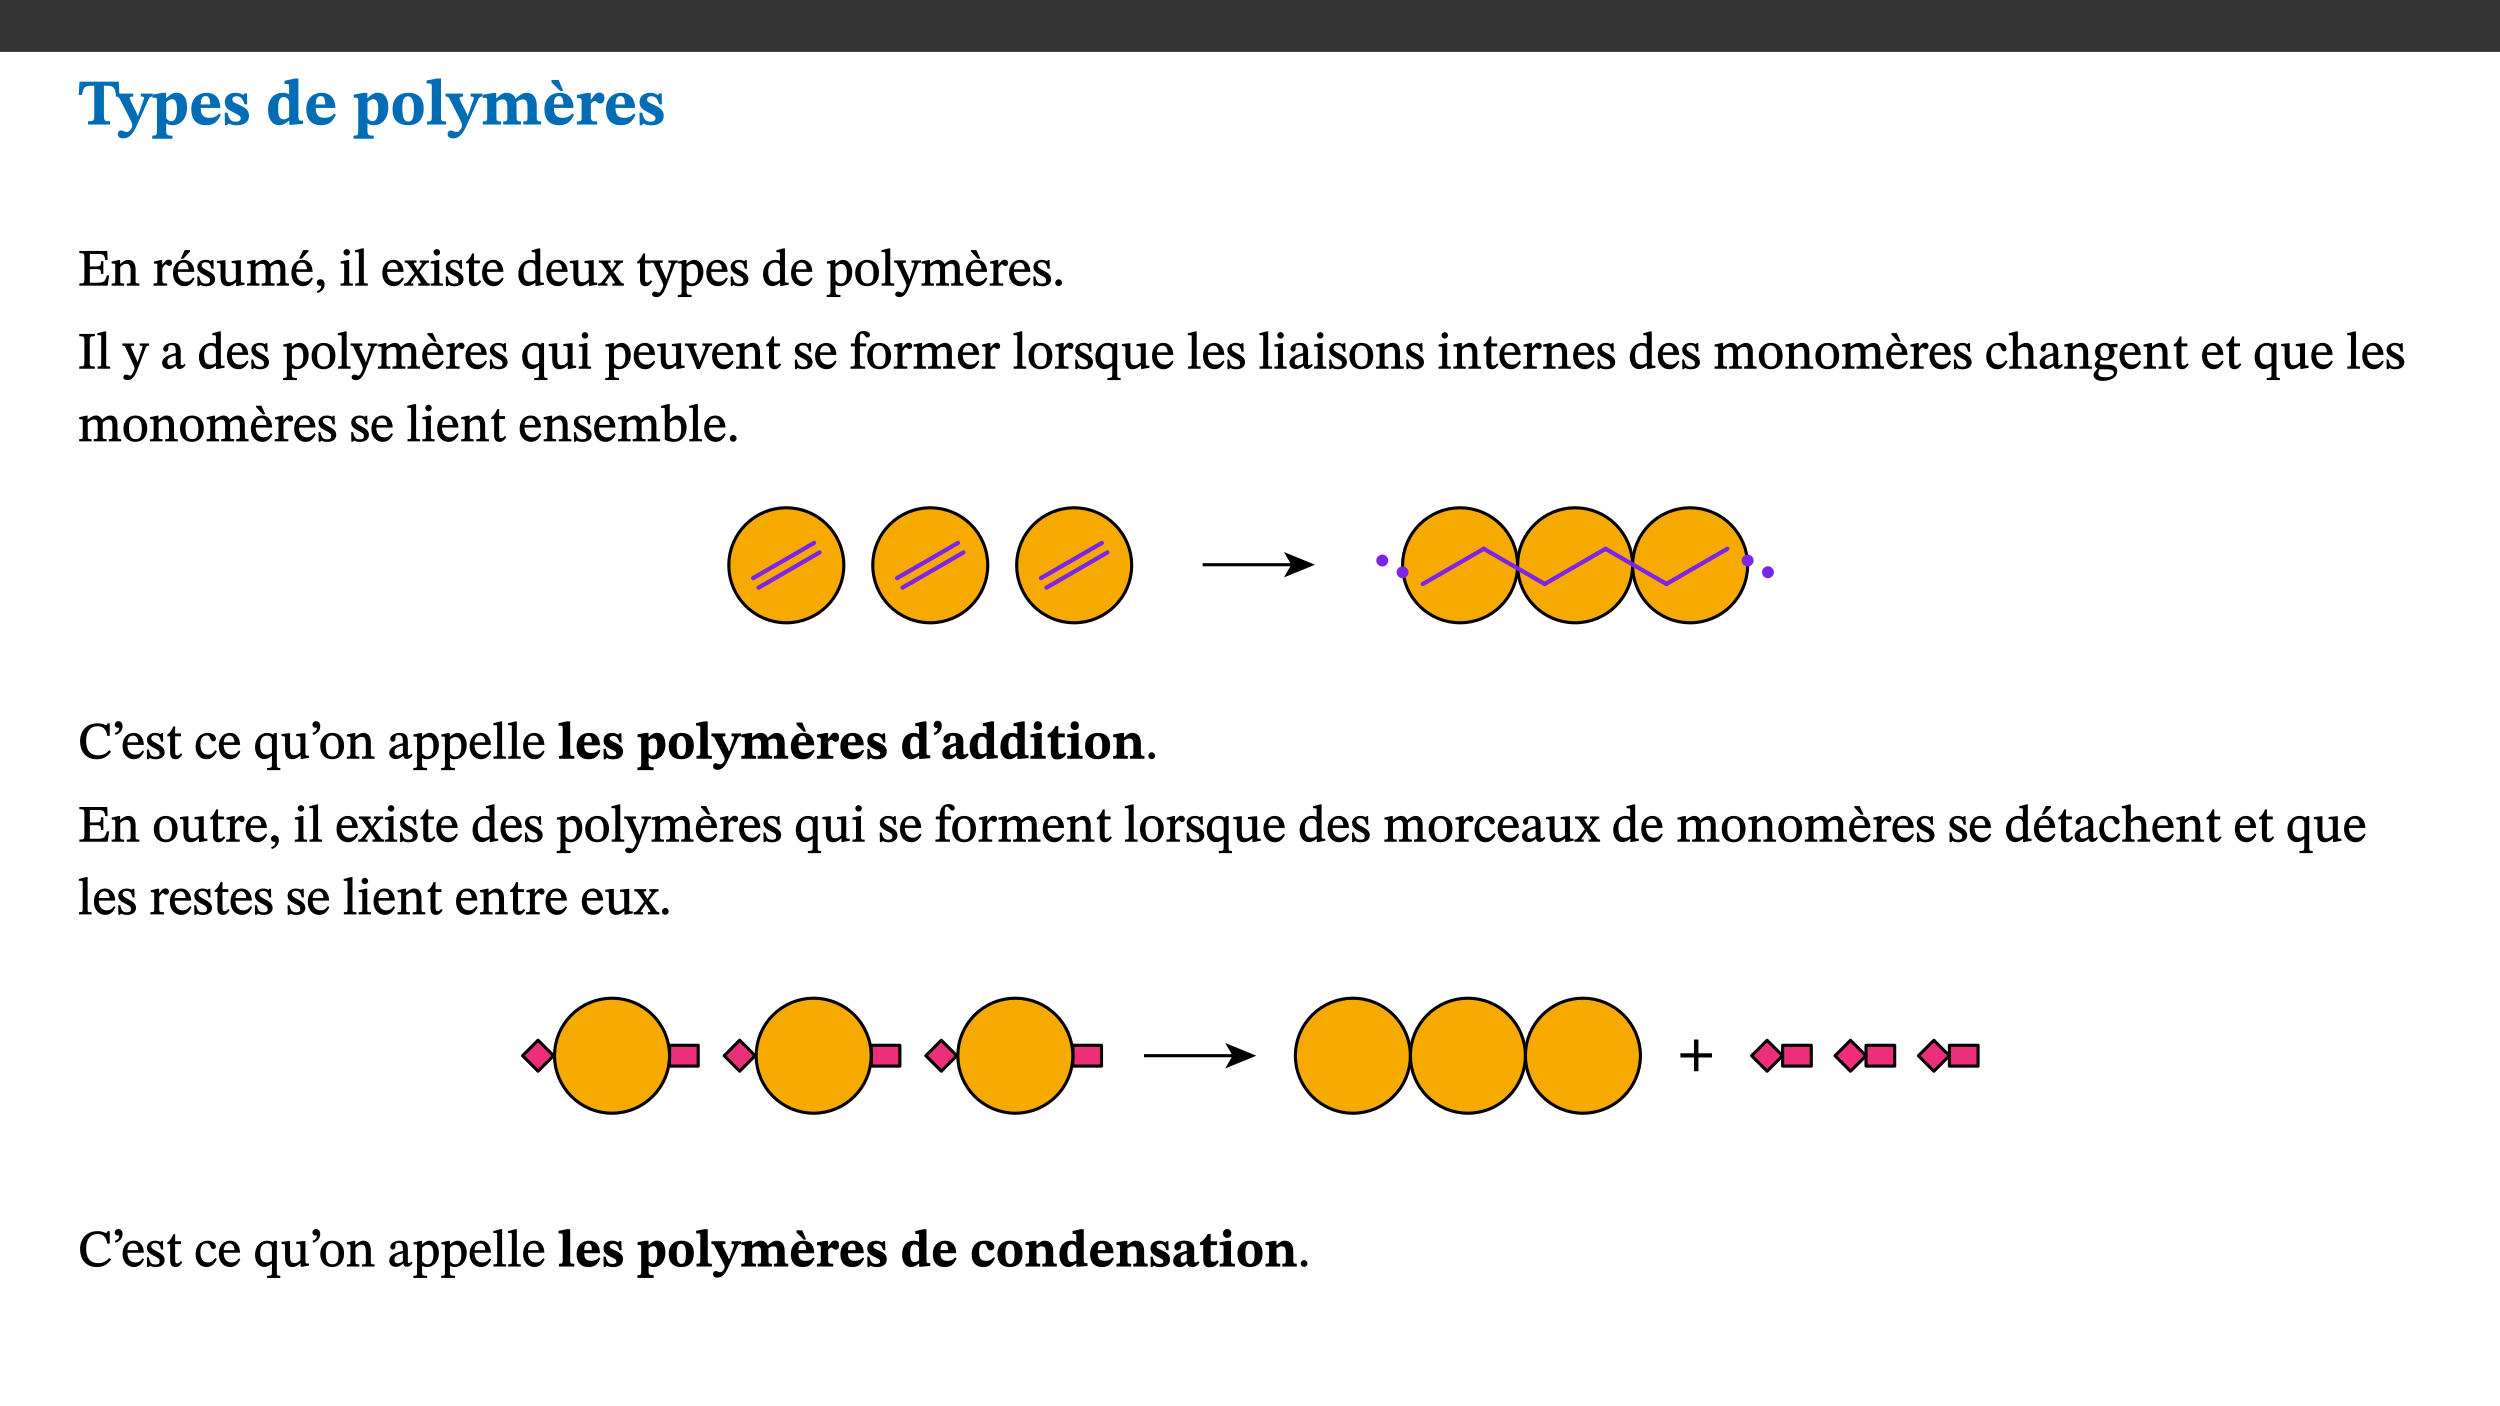 ﻿<?xml version="1.0" encoding="utf-8"?>
<svg xmlns="http://www.w3.org/2000/svg" xmlns:xlink="http://www.w3.org/1999/xlink" viewBox="0 0 960 540" version="1.1">
  <rect x="0" y="0" width="960" height="540" fill="#333333" stroke="none"/>
  <defs>
    <g>
      <symbol overflow="visible" id="glyph0-0">
        <path style="stroke:none;" d="M 7.938 -4.281 L 7.938 -4.688 C 7.938 -7.391 11.922 -9.312 11.922 -12.953 C 11.922 -15.531 9.766 -16.75 7.328 -16.75 C 4.828 -16.75 3.125 -15.234 3.125 -13.234 C 3.125 -12.062 3.594 -11.422 4.391 -11.422 C 4.984 -11.422 5.5 -11.828 5.5 -12.594 C 5.5 -13.531 4.984 -13.562 4.984 -14.375 C 4.984 -15.141 5.656 -15.641 7.109 -15.641 C 8.703 -15.641 9.688 -14.844 9.688 -12.891 C 9.688 -9.062 6.938 -8.156 6.938 -4.938 L 6.938 -4.219 L 7.938 -4.219 Z M 8.875 -1.266 C 8.875 -2.031 8.344 -2.828 7.484 -2.828 C 6.562 -2.828 6.016 -2.062 6.016 -1.266 C 6.016 -0.453 6.5 0.203 7.453 0.203 C 8.344 0.203 8.875 -0.469 8.875 -1.266 Z M 14.75 4.109 L 14.75 -19.625 L 0.25 -19.625 L 0.25 4.188 L 14.75 4.188 Z M 13.453 2.703 L 1.516 2.703 L 1.516 -18.188 L 13.453 -18.188 Z M 13.453 2.703 " />
      </symbol>
      <symbol overflow="visible" id="glyph0-1">
        <path style="stroke:none;" d="M 15.953 -11.453 L 15.719 -16.453 L 0.641 -16.453 L 0.344 -11.375 L 1.594 -11.375 C 2.125 -14.125 2.453 -14.891 5.203 -14.891 L 6.312 -14.891 L 6.312 -3.672 C 6.312 -1.406 6.047 -1.234 3.891 -1.234 L 3.891 0 L 12.391 0 L 12.391 -1.234 C 10.281 -1.234 10.016 -1.406 10.016 -3.672 L 10.016 -14.891 L 11.109 -14.891 C 13.859 -14.891 14.156 -14.125 14.719 -11.375 L 15.953 -11.375 Z M 15.953 -11.453 " />
      </symbol>
      <symbol overflow="visible" id="glyph0-2">
        <path style="stroke:none;" d="M 13.672 -11.891 L 9.094 -11.891 L 9.094 -10.75 C 9.859 -10.75 10.328 -10.656 10.328 -10.234 C 10.328 -10.141 10.312 -9.969 10.266 -9.766 L 8.031 -3.438 L 7.828 -3.438 L 7.406 -4.609 L 5.172 -9.094 L 5.172 -9.172 C 5 -9.516 4.812 -9.844 4.812 -10.141 C 4.812 -10.609 5.109 -10.734 6.172 -10.734 L 6.172 -11.891 L -0.516 -11.891 L -0.516 -10.75 C 0.297 -10.75 0.719 -10.453 0.984 -9.906 L 4.531 -2.906 C 5 -1.984 5.828 -0.469 5.828 0.25 C 5.828 1.219 4.828 2.875 3.688 2.875 C 2.828 2.875 2.359 2.281 1.484 2.281 C 0.797 2.281 0.266 2.828 0.266 3.641 C 0.266 4.812 1.172 5.328 2.328 5.328 C 4.484 5.328 6.078 3.797 7.578 0.328 L 12 -9.547 C 12.391 -10.453 12.719 -10.75 13.672 -10.75 Z M 13.672 -11.891 " />
      </symbol>
      <symbol overflow="visible" id="glyph0-3">
        <path style="stroke:none;" d="M 5.656 -12.172 L 4.234 -12.172 L 0.422 -11.469 L 0.422 -10.281 C 0.422 -10.281 0.891 -10.312 1.219 -10.312 C 2.031 -10.312 2.156 -10.062 2.156 -9.062 L 2.156 2.609 C 2.156 3.984 1.906 4.281 0.344 4.281 L 0.344 5.453 L 8.109 5.453 L 8.109 4.266 C 6.172 4.266 5.703 4.047 5.703 2.422 L 5.703 -0.375 L 5.797 -0.375 C 6.547 0.094 7.281 0.266 8.234 0.266 C 11.219 0.266 13.703 -2.328 13.703 -6.547 C 13.703 -10.438 12.094 -12.219 9.719 -12.219 C 8.078 -12.219 7.062 -11.406 5.797 -10.141 L 5.656 -10.141 Z M 5.703 -8.531 C 6.219 -9.047 6.984 -9.719 7.984 -9.719 C 9.188 -9.719 9.844 -8.703 9.844 -5.844 C 9.844 -2.375 8.891 -1.281 7.609 -1.281 C 6.609 -1.281 6.047 -1.984 5.703 -2.5 Z M 5.703 -8.531 " />
      </symbol>
      <symbol overflow="visible" id="glyph0-4">
        <path style="stroke:none;" d="M 11.469 -4.219 C 10.656 -3.203 9.672 -2.578 7.734 -2.578 C 5.625 -2.578 4.438 -3.547 4.438 -6.375 L 11.969 -6.375 C 11.922 -10.188 9.859 -12.188 6.734 -12.188 C 3.516 -12.188 0.797 -10.141 0.797 -5.875 C 0.797 -1.938 2.797 0.266 6.422 0.266 C 10.094 0.266 11.078 -1.703 12.172 -3.719 Z M 4.406 -7.609 C 4.516 -10.016 5 -10.922 6.391 -10.922 C 7.703 -10.922 8.078 -9.641 8.078 -7.703 L 4.406 -7.703 Z M 4.406 -7.609 " />
      </symbol>
      <symbol overflow="visible" id="glyph0-5">
        <path style="stroke:none;" d="M 0.891 -4.453 L 0.984 0.297 L 1.766 0.297 L 2.297 -0.391 L 2.484 -0.391 C 3.125 -0.078 3.797 0.297 5.328 0.297 C 7.875 0.297 10.203 -0.562 10.203 -3.375 C 10.203 -5.594 8.672 -6.5 6.547 -7.516 C 4.812 -8.344 3.812 -8.547 3.812 -9.609 C 3.812 -10.328 4.312 -10.859 5.484 -10.859 C 6.812 -10.859 7.75 -10.203 8.453 -7.75 L 9.516 -7.75 L 9.422 -11.969 L 8.422 -11.969 L 8.047 -11.344 L 7.906 -11.344 C 7.516 -11.594 6.609 -12.188 5.156 -12.188 C 2.484 -12.188 0.922 -10.797 0.922 -8.719 C 0.922 -6.547 2.109 -5.672 4.219 -4.656 C 6.547 -3.562 7.031 -3.172 7.031 -2.375 C 7.031 -1.438 6.219 -1.094 5.062 -1.094 C 3.266 -1.094 2.453 -2.125 1.953 -4.562 L 0.875 -4.562 Z M 0.891 -4.453 " />
      </symbol>
      <symbol overflow="visible" id="glyph0-6">
        <path style="stroke:none;" d="M 14.25 -0.375 L 14.25 -1.484 L 13.734 -1.484 C 12.812 -1.484 12.438 -1.641 12.438 -2.906 L 12.438 -17.672 L 11.047 -17.672 L 7.094 -16.797 L 7.094 -15.594 C 7.094 -15.594 7.562 -15.594 7.812 -15.594 C 8.75 -15.594 8.891 -15.469 8.891 -14.375 L 8.891 -11.641 L 8.828 -11.641 C 8 -12.047 7.188 -12.188 6.422 -12.188 C 3.297 -12.188 0.797 -10.141 0.797 -5.578 C 0.797 -2.406 2.188 0.25 5.031 0.25 C 6.672 0.25 7.906 -0.672 8.797 -1.469 L 8.953 -1.469 L 8.953 0.125 L 9.812 0.125 L 14.25 -0.297 Z M 8.891 -2.844 C 8.078 -2.281 7.578 -1.984 6.609 -1.984 C 5.297 -1.984 4.641 -3.203 4.641 -6.312 C 4.641 -9.297 5.406 -10.562 6.672 -10.562 C 8.031 -10.562 8.672 -9.672 8.891 -8.766 Z M 8.891 -2.844 " />
      </symbol>
      <symbol overflow="visible" id="glyph0-7">
        <path style="stroke:none;" d="M 6.859 -12.188 C 2.703 -12.188 0.797 -9.484 0.797 -6.016 C 0.797 -1.703 2.906 0.25 6.797 0.25 C 10.688 0.25 12.781 -2.062 12.781 -6.297 C 12.781 -9.859 10.828 -12.188 6.859 -12.188 Z M 6.672 -10.828 C 8.297 -10.828 9.016 -9.188 9.016 -6.094 C 9.016 -2.672 8.5 -1.141 6.859 -1.141 C 5.25 -1.141 4.562 -2.719 4.562 -6.266 C 4.562 -9.094 5.078 -10.828 6.672 -10.828 Z M 6.672 -10.828 " />
      </symbol>
      <symbol overflow="visible" id="glyph0-8">
        <path style="stroke:none;" d="M 7.812 -1.172 C 6.016 -1.172 5.828 -1.438 5.828 -2.844 L 5.828 -17.672 L 4.188 -17.672 L 0.297 -16.906 L 0.297 -15.766 C 0.297 -15.766 0.672 -15.781 1.062 -15.781 C 1.688 -15.781 2.281 -15.766 2.281 -14.812 L 2.281 -2.844 C 2.281 -1.484 2.109 -1.172 0.469 -1.172 L 0.469 0 L 7.812 0 Z M 7.812 -1.172 " />
      </symbol>
      <symbol overflow="visible" id="glyph0-9">
        <path style="stroke:none;" d="M 13.609 -7.266 C 13.609 -7.734 13.578 -8.172 13.531 -8.547 C 14.172 -9.188 15.062 -9.641 15.984 -9.641 C 17.156 -9.641 17.797 -9.047 17.797 -6.719 L 17.797 -2.844 C 17.797 -1.469 17.641 -1.172 16.188 -1.172 L 16.188 0 L 23.047 0 L 23.047 -1.172 C 21.609 -1.172 21.344 -1.484 21.344 -2.844 L 21.344 -7.266 C 21.344 -10.531 19.844 -12.188 17.516 -12.188 C 15.859 -12.188 14.578 -11.156 13.375 -9.938 L 13.203 -9.938 C 12.688 -11.453 11.375 -12.188 9.781 -12.188 C 8.047 -12.188 7.016 -11.125 5.953 -10.094 L 5.797 -10.094 L 5.797 -12.125 L 4.453 -12.125 L 0.641 -11.406 L 0.641 -10.234 C 0.641 -10.234 0.891 -10.266 1.312 -10.266 C 2 -10.266 2.328 -10.141 2.328 -9.219 L 2.328 -2.844 C 2.328 -1.484 2.25 -1.172 0.625 -1.172 L 0.625 0 L 7.656 0 L 7.656 -1.172 C 6.016 -1.172 5.875 -1.484 5.875 -2.844 L 5.875 -8.578 C 6.547 -9.25 7.328 -9.641 8.234 -9.641 C 9.391 -9.641 10.062 -9.047 10.062 -6.719 L 10.062 -2.844 C 10.062 -1.469 9.938 -1.172 8.453 -1.172 L 8.453 0 L 15.312 0 L 15.312 -1.172 C 13.875 -1.172 13.609 -1.484 13.609 -2.844 Z M 13.609 -7.266 " />
      </symbol>
      <symbol overflow="visible" id="glyph0-10">
        <path style="stroke:none;" d="M 11.469 -4.219 C 10.656 -3.203 9.672 -2.578 7.734 -2.578 C 5.625 -2.578 4.438 -3.547 4.438 -6.375 L 11.969 -6.375 C 11.922 -10.188 9.859 -12.188 6.734 -12.188 C 3.516 -12.188 0.797 -10.141 0.797 -5.875 C 0.797 -1.938 2.797 0.266 6.422 0.266 C 10.094 0.266 11.078 -1.703 12.172 -3.719 Z M 4.406 -7.609 C 4.516 -10.016 5 -10.922 6.391 -10.922 C 7.703 -10.922 8.078 -9.641 8.078 -7.703 L 4.406 -7.703 Z M 6.312 -17.125 L 3.516 -17.125 L 3.516 -16.188 L 6.844 -12.906 L 8.047 -12.906 L 6.266 -17.125 Z M 6.312 -17.125 " />
      </symbol>
      <symbol overflow="visible" id="glyph0-11">
        <path style="stroke:none;" d="M 5.828 -12.125 L 4.406 -12.125 L 0.516 -11.344 L 0.516 -10.141 C 0.516 -10.141 0.797 -10.156 1.281 -10.156 C 2.156 -10.156 2.328 -9.734 2.328 -8.844 L 2.328 -2.781 C 2.328 -1.391 2.109 -1.172 0.5 -1.172 L 0.5 0 L 8.281 0 L 8.281 -1.172 C 6.516 -1.172 5.875 -1.344 5.875 -2.953 L 5.875 -8 C 6.438 -8.656 6.969 -9.094 7.516 -9.094 C 7.906 -9.094 8.469 -8.047 9.562 -8.047 C 10.312 -8.047 11.078 -8.703 11.078 -10.141 C 11.078 -11.406 10.453 -12.266 9.172 -12.266 C 7.609 -12.266 7.234 -11.25 5.922 -9.547 L 5.828 -9.547 Z M 5.828 -12.125 " />
      </symbol>
      <symbol overflow="visible" id="glyph1-0">
        <path style="stroke:none;" d="M 6.5 -3.5 L 6.5 -3.828 C 6.5 -6 9.703 -7.547 9.703 -10.484 C 9.703 -12.547 7.844 -13.594 5.891 -13.594 C 3.891 -13.594 2.375 -12.312 2.375 -10.703 C 2.375 -9.766 2.891 -9.188 3.531 -9.188 C 4 -9.188 4.547 -9.562 4.547 -10.188 C 4.547 -10.938 4.125 -10.953 4.125 -11.609 C 4.125 -12.234 4.547 -12.578 5.719 -12.578 C 7 -12.578 7.656 -12 7.656 -10.422 C 7.656 -7.344 5.438 -6.609 5.438 -4.031 L 5.438 -3.391 L 6.5 -3.391 Z M 7.25 -1.078 C 7.25 -1.688 6.719 -2.391 6.016 -2.391 C 5.281 -2.391 4.703 -1.719 4.703 -1.078 C 4.703 -0.422 5.219 0.156 6 0.156 C 6.719 0.156 7.25 -0.438 7.25 -1.078 Z M 11.969 3.25 L 11.969 -15.891 L 0.062 -15.891 L 0.062 3.359 L 11.969 3.359 Z M 10.812 2.047 L 1.328 2.047 L 1.328 -14.625 L 10.672 -14.625 L 10.672 2.047 Z M 10.812 2.047 " />
      </symbol>
      <symbol overflow="visible" id="glyph1-1">
        <path style="stroke:none;" d="M 11.906 -3.969 L 11.172 -3.969 C 10.359 -1.453 10.141 -1.109 7.047 -1.141 L 4.609 -1.141 L 4.609 -6.359 L 6.812 -6.359 C 8.641 -6.359 8.906 -6.25 8.906 -4.5 L 9.797 -4.5 L 9.797 -9.391 L 8.906 -9.391 C 8.906 -7.625 8.641 -7.391 6.812 -7.391 L 4.609 -7.391 L 4.609 -12.188 L 7.406 -12.188 C 9.859 -12.188 10.219 -11.938 10.531 -9.828 L 11.438 -9.828 L 11.297 -13.344 L 0.578 -13.344 L 0.578 -12.484 C 2.328 -12.484 2.516 -12.297 2.516 -10.781 L 2.516 -2.469 C 2.516 -0.922 2.328 -0.859 0.578 -0.859 L 0.578 0 L 11.453 0 L 12.047 -3.969 Z M 11.906 -3.969 " />
      </symbol>
      <symbol overflow="visible" id="glyph1-2">
        <path style="stroke:none;" d="M 9.703 -6.234 C 9.703 -8.531 8.719 -9.922 6.906 -9.922 C 5.656 -9.922 4.688 -9.156 3.641 -8.25 L 3.75 -8.25 L 3.766 -9.859 L 3.188 -9.859 L 0.516 -9.266 L 0.516 -8.562 L 0.734 -8.484 C 0.734 -8.484 0.859 -8.484 1.188 -8.484 C 1.734 -8.484 1.891 -8.453 1.891 -7.734 L 1.891 -2.125 C 1.891 -1.016 1.969 -0.812 0.5 -0.812 L 0.5 0 L 5.312 0 L 5.312 -0.812 C 3.766 -0.812 3.812 -1.016 3.812 -2.125 L 3.812 -7.188 C 4.359 -7.703 5.016 -8.391 6.094 -8.391 C 7 -8.391 7.797 -8.125 7.797 -5.734 L 7.797 -2.125 C 7.797 -1.016 7.875 -0.812 6.312 -0.812 L 6.312 0 L 11.172 0 L 11.172 -0.812 C 9.719 -0.812 9.703 -1.016 9.703 -2.125 Z M 9.703 -6.234 " />
      </symbol>
      <symbol overflow="visible" id="glyph1-3">
        <path style="stroke:none;" d="M 3.641 -9.859 L 3.172 -9.859 L 0.562 -9.25 L 0.562 -8.562 L 0.781 -8.484 C 0.781 -8.484 0.922 -8.484 1.312 -8.484 C 2.031 -8.484 1.891 -8.25 1.891 -7.531 L 1.891 -2.047 C 1.891 -0.938 1.891 -0.844 0.438 -0.844 L 0.438 0 L 5.672 0 L 5.672 -0.844 C 4.062 -0.844 3.812 -0.891 3.812 -2.156 L 3.812 -6.672 C 4.25 -7.406 4.797 -8.203 5.266 -8.203 C 5.5 -8.203 5.891 -7.531 6.547 -7.531 C 7 -7.531 7.547 -7.969 7.547 -8.719 C 7.547 -9.406 7.047 -9.984 6.281 -9.984 C 5.312 -9.984 4.625 -9.25 3.625 -7.812 L 3.766 -7.812 L 3.766 -9.859 Z M 3.641 -9.859 " />
      </symbol>
      <symbol overflow="visible" id="glyph1-4">
        <path style="stroke:none;" d="M 8.172 -3.062 C 7.531 -2.234 7.016 -1.547 5.406 -1.547 C 3.812 -1.547 2.406 -2.672 2.406 -5.297 L 8.719 -5.297 C 8.609 -8.203 7.047 -9.922 4.875 -9.922 C 2.547 -9.922 0.531 -8.188 0.531 -4.859 C 0.531 -1.656 2.531 0.203 4.922 0.203 C 6.969 0.203 8.047 -1.172 8.812 -2.75 L 8.234 -3.172 Z M 2.391 -6.156 C 2.547 -8.016 3.234 -8.859 4.578 -8.859 C 6 -8.859 6.516 -7.625 6.547 -6.297 L 2.406 -6.297 Z M 3.75 -10.375 L 4.562 -10.375 L 7.109 -13.141 L 7.109 -13.688 L 5.062 -13.688 L 3.531 -10.375 Z M 3.75 -10.375 " />
      </symbol>
      <symbol overflow="visible" id="glyph1-5">
        <path style="stroke:none;" d="M 0.641 -3.391 L 0.703 0.156 L 1.297 0.156 L 1.719 -0.297 C 2.234 -0.078 2.828 0.219 3.984 0.219 C 5.781 0.219 7.453 -0.625 7.453 -2.484 C 7.453 -3.969 6.438 -4.797 4.625 -5.75 C 2.953 -6.609 2.328 -7.016 2.328 -7.797 C 2.328 -8.688 2.906 -8.984 3.828 -8.984 C 5.047 -8.984 5.641 -8.531 6.094 -6.516 L 6.891 -6.516 L 6.812 -9.828 L 6.219 -9.828 L 5.875 -9.406 L 5.938 -9.406 C 5.438 -9.641 4.844 -9.922 3.844 -9.922 C 2.125 -9.922 0.656 -8.906 0.656 -7.266 C 0.656 -5.797 1.516 -5.016 3.328 -4.109 L 3.422 -4.062 C 5.281 -3.141 5.516 -2.891 5.516 -1.953 C 5.516 -1.016 4.938 -0.781 3.938 -0.781 C 2.469 -0.781 1.828 -1.328 1.391 -3.531 L 0.641 -3.531 Z M 0.641 -3.391 " />
      </symbol>
      <symbol overflow="visible" id="glyph1-6">
        <path style="stroke:none;" d="M 10.75 -1.156 L 10.562 -1.156 C 9.609 -1.156 9.484 -1.156 9.484 -2.328 L 9.484 -9.781 L 8.891 -9.781 L 5.953 -9.484 L 5.953 -8.672 C 7.375 -8.672 7.562 -8.688 7.562 -7.625 L 7.562 -2.453 C 6.812 -1.797 6.281 -1.328 5.266 -1.328 C 4.219 -1.328 3.578 -1.797 3.578 -3.828 L 3.578 -9.781 L 3.031 -9.781 L 0.312 -9.469 L 0.312 -8.672 C 1.531 -8.641 1.672 -8.688 1.672 -7.609 L 1.672 -3.562 C 1.672 -0.859 2.766 0.203 4.422 0.203 C 5.703 0.203 6.719 -0.438 7.734 -1.438 L 7.656 -1.438 L 7.656 0.094 L 8.234 0.094 L 10.875 -0.375 L 10.875 -1.156 Z M 10.75 -1.156 " />
      </symbol>
      <symbol overflow="visible" id="glyph1-7">
        <path style="stroke:none;" d="M 3.766 -7.156 C 4.344 -7.688 5.141 -8.391 6.172 -8.391 C 7.094 -8.391 7.625 -8.062 7.625 -6.375 L 7.625 -2.438 C 7.625 -1.031 7.656 -0.844 6.094 -0.844 L 6.094 0 L 11.078 0 L 11.078 -0.844 C 9.516 -0.844 9.547 -1.062 9.547 -2.438 L 9.547 -7.219 C 10.156 -7.75 10.891 -8.391 11.719 -8.391 C 12.656 -8.391 13.281 -8.062 13.281 -6.25 L 13.281 -2.438 C 13.281 -1.219 13.375 -0.844 11.875 -0.844 L 11.875 0 L 16.641 0 L 16.641 -0.844 C 15.141 -0.844 15.203 -1.172 15.203 -2.438 L 15.203 -6.5 C 15.203 -8.906 14.062 -9.922 12.516 -9.922 C 11.453 -9.922 10.344 -9.297 9.281 -8.266 L 9.344 -8.266 C 8.984 -9.078 8.188 -9.922 7.047 -9.922 C 5.703 -9.922 4.688 -9.141 3.641 -8.25 L 3.75 -8.25 L 3.75 -9.859 L 3.141 -9.859 L 0.516 -9.266 L 0.516 -8.562 L 0.734 -8.484 C 0.734 -8.484 0.891 -8.484 1.188 -8.484 C 1.75 -8.484 1.891 -8.422 1.891 -7.703 L 1.891 -2.125 C 1.891 -0.938 1.891 -0.844 0.5 -0.844 L 0.5 0 L 5.297 0 L 5.297 -0.844 C 3.938 -0.844 3.812 -0.938 3.812 -2.047 L 3.812 -7.172 Z M 3.766 -7.156 " />
      </symbol>
      <symbol overflow="visible" id="glyph1-8">
        <path style="stroke:none;" d="M 1.469 2.828 C 2.266 2.469 4.062 1.672 4.062 -0.578 C 4.062 -1.672 3.406 -2.469 2.406 -2.469 C 1.609 -2.469 1.031 -1.797 1.031 -1.156 C 1.031 -0.578 1.5 0.047 2.266 0.047 C 2.484 0.047 2.672 0 2.75 -0.016 C 2.75 1.422 1.969 1.75 1.062 2.125 L 1.422 2.875 Z M 1.469 2.828 " />
      </symbol>
      <symbol overflow="visible" id="glyph1-9">
        <path style="stroke:none;" d="M 2.891 -14.062 C 2.188 -14.062 1.609 -13.406 1.609 -12.812 C 1.609 -12.188 2.219 -11.547 2.891 -11.547 C 3.578 -11.547 4.141 -12.188 4.141 -12.812 C 4.141 -13.406 3.578 -14.062 2.891 -14.062 Z M 5.125 -0.812 C 3.781 -0.812 3.812 -0.969 3.812 -2.125 L 3.812 -9.859 L 3.172 -9.859 L 0.516 -9.281 L 0.516 -8.594 L 0.734 -8.5 C 0.734 -8.5 0.875 -8.5 1.156 -8.5 C 1.734 -8.5 1.891 -8.547 1.891 -7.688 L 1.891 -2.125 C 1.891 -1 1.969 -0.812 0.5 -0.812 L 0.5 0 L 5.234 0 L 5.234 -0.812 Z M 5.125 -0.812 " />
      </symbol>
      <symbol overflow="visible" id="glyph1-10">
        <path style="stroke:none;" d="M 5.172 -0.844 C 3.75 -0.844 3.766 -0.969 3.766 -2.125 L 3.766 -14.328 L 3.141 -14.328 L 0.375 -13.594 L 0.375 -12.953 L 0.594 -12.875 C 0.594 -12.875 0.812 -12.875 1.156 -12.875 C 1.656 -12.875 1.859 -12.953 1.859 -12.125 L 1.859 -2.125 C 1.859 -1.016 1.906 -0.844 0.453 -0.844 L 0.453 0 L 5.297 0 L 5.297 -0.844 Z M 5.172 -0.844 " />
      </symbol>
      <symbol overflow="visible" id="glyph1-11">
        <path style="stroke:none;" d="M 8.172 -3.062 C 7.531 -2.234 7.016 -1.547 5.406 -1.547 C 3.812 -1.547 2.406 -2.672 2.406 -5.297 L 8.719 -5.297 C 8.609 -8.203 7.047 -9.922 4.875 -9.922 C 2.547 -9.922 0.531 -8.188 0.531 -4.859 C 0.531 -1.656 2.531 0.203 4.922 0.203 C 6.969 0.203 8.047 -1.172 8.812 -2.75 L 8.234 -3.172 Z M 2.391 -6.156 C 2.547 -8.016 3.234 -8.859 4.578 -8.859 C 6 -8.859 6.516 -7.625 6.547 -6.297 L 2.406 -6.297 Z M 2.391 -6.156 " />
      </symbol>
      <symbol overflow="visible" id="glyph1-12">
        <path style="stroke:none;" d="M 9.719 -0.125 L 9.719 -0.844 C 8.859 -0.844 8.641 -1.156 8.094 -1.953 L 5.719 -5.312 L 7.75 -7.953 C 8.203 -8.531 8.594 -8.844 9.391 -8.844 L 9.391 -9.688 L 5.844 -9.688 L 5.844 -8.859 C 6.609 -8.859 6.656 -8.812 6.656 -8.5 C 6.656 -8.188 6.516 -7.984 5.969 -7.25 L 5.062 -5.938 L 5.125 -5.938 L 4.656 -6.766 C 3.984 -7.891 3.672 -8.203 3.672 -8.531 C 3.672 -8.828 3.859 -8.859 4.625 -8.859 L 4.625 -9.688 L 0.078 -9.688 L 0.078 -8.844 C 1.031 -8.844 1.172 -8.688 1.875 -7.688 L 3.859 -4.828 L 1.547 -1.797 C 0.891 -1.016 0.641 -0.844 -0.172 -0.844 L -0.172 0 L 3.406 0 L 3.406 -0.844 C 2.625 -0.844 2.516 -0.781 2.516 -1 C 2.516 -1.156 2.75 -1.438 2.953 -1.75 L 4.562 -4.062 L 4.5 -4.062 L 4.875 -3.406 L 6.141 -1.469 C 6.234 -1.312 6.234 -1.281 6.234 -1.141 C 6.234 -0.797 6.141 -0.844 5.297 -0.844 L 5.297 0 L 9.719 0 Z M 9.719 -0.125 " />
      </symbol>
      <symbol overflow="visible" id="glyph1-13">
        <path style="stroke:none;" d="M 5.734 -2.016 C 5.234 -1.453 5.078 -1.234 4.438 -1.234 C 3.672 -1.234 3.609 -1.578 3.609 -2.984 L 3.609 -8.594 L 5.859 -8.594 L 5.859 -9.688 L 3.609 -9.688 L 3.625 -12.406 L 2.906 -12.406 C 2.125 -10.578 1.578 -9.844 0.594 -9.25 L 0.594 -8.594 L 1.688 -8.594 L 1.688 -2.438 C 1.688 -0.641 2.406 0.203 3.75 0.203 C 5.016 0.203 5.516 -0.438 6.391 -1.641 L 5.812 -2.109 Z M 5.734 -2.016 " />
      </symbol>
      <symbol overflow="visible" id="glyph1-14">
        <path style="stroke:none;" d="M 10.359 -0.484 L 10.359 -1.156 L 9.828 -1.156 C 9.078 -1.156 8.938 -1.219 8.938 -2.25 L 8.938 -14.328 L 8.281 -14.328 L 5.641 -13.594 L 5.641 -12.922 L 5.859 -12.844 C 5.859 -12.844 6.109 -12.844 6.297 -12.844 C 7.078 -12.844 7.031 -12.797 7.031 -11.906 L 7.031 -9.547 C 6.641 -9.734 5.891 -9.922 5.234 -9.922 C 2.734 -9.922 0.516 -7.766 0.516 -4.484 C 0.516 -1.938 1.812 0.156 4.062 0.156 C 5.375 0.156 6.469 -0.641 7.188 -1.281 L 7.094 -1.281 L 7.094 0.094 L 7.688 0.094 L 10.359 -0.375 Z M 7.078 -2.234 C 6.375 -1.75 5.938 -1.531 5 -1.531 C 3.312 -1.531 2.516 -2.516 2.516 -5.266 C 2.516 -7.766 3.531 -8.859 5.203 -8.859 C 6.438 -8.859 6.875 -8.203 7.031 -7.391 L 7.031 -2.219 Z M 7.078 -2.234 " />
      </symbol>
      <symbol overflow="visible" id="glyph1-15">
        <path style="stroke:none;" d="M 9.828 -9.688 L 6.297 -9.688 L 6.297 -8.844 C 7.094 -8.844 7.406 -8.859 7.406 -8.469 C 7.406 -8.312 7.344 -8.125 7.312 -7.969 L 5.438 -2.266 L 5.5 -2.266 L 5.234 -3.172 L 3.281 -7.547 C 3.172 -7.828 3.016 -8.172 3.016 -8.406 C 3.016 -8.766 3.125 -8.828 4.141 -8.828 L 4.141 -9.688 L -0.375 -9.688 L -0.375 -8.844 C 0.484 -8.844 0.625 -8.703 0.812 -8.25 L 3.75 -1.859 C 3.984 -1.312 4.344 -0.484 4.344 -0.219 C 4.344 0.359 3.344 2.688 2.703 2.688 C 2.219 2.688 1.797 2.25 1.094 2.25 C 0.562 2.25 0.016 2.656 0.016 3.25 C 0.016 4 0.734 4.406 1.641 4.406 C 3.25 4.406 4.344 3.25 5.453 0.312 L 8.562 -7.844 C 8.844 -8.625 9.031 -8.844 9.938 -8.844 L 9.938 -9.688 Z M 9.828 -9.688 " />
      </symbol>
      <symbol overflow="visible" id="glyph1-16">
        <path style="stroke:none;" d="M 3.5 -9.859 L 3.016 -9.859 L 0.359 -9.281 L 0.359 -8.594 L 0.578 -8.5 C 0.578 -8.5 0.875 -8.5 1.141 -8.5 C 1.797 -8.5 1.75 -8.359 1.75 -7.609 L 1.75 2.25 C 1.75 3.359 1.688 3.562 0.297 3.562 L 0.297 4.375 L 5.594 4.375 L 5.594 3.547 C 3.922 3.547 3.672 3.422 3.672 2.125 L 3.672 -0.359 L 3.578 -0.359 C 4.109 0 4.875 0.203 5.641 0.203 C 8.031 0.203 10.125 -1.938 10.125 -5.312 C 10.125 -7.922 8.625 -9.922 6.656 -9.922 C 5.484 -9.922 4.422 -9.266 3.484 -8.188 L 3.625 -8.188 L 3.625 -9.859 Z M 3.625 -7.125 C 4 -7.625 4.781 -8.312 5.844 -8.312 C 7.312 -8.312 8.047 -7.266 8.047 -4.766 C 8.047 -1.984 7.125 -0.844 5.734 -0.844 C 4.625 -0.844 4 -1.688 3.672 -2.078 L 3.672 -7.172 Z M 3.625 -7.125 " />
      </symbol>
      <symbol overflow="visible" id="glyph1-17">
        <path style="stroke:none;" d="M 5.141 -9.922 C 2.453 -9.922 0.531 -7.828 0.531 -4.938 C 0.531 -1.719 2.344 0.203 5.141 0.203 C 7.734 0.203 9.688 -1.672 9.688 -5.016 C 9.688 -7.969 7.875 -9.922 5.141 -9.922 Z M 5.062 -8.906 C 6.828 -8.906 7.594 -7.375 7.594 -4.922 C 7.594 -1.672 6.859 -0.859 5.219 -0.859 C 3.5 -0.844 2.656 -2.031 2.656 -5.203 C 2.656 -7.75 3.547 -8.906 5.062 -8.906 Z M 5.062 -8.906 " />
      </symbol>
      <symbol overflow="visible" id="glyph1-18">
        <path style="stroke:none;" d="M 8.172 -3.062 C 7.531 -2.234 7.016 -1.547 5.406 -1.547 C 3.812 -1.547 2.406 -2.672 2.406 -5.297 L 8.719 -5.297 C 8.609 -8.203 7.047 -9.922 4.875 -9.922 C 2.547 -9.922 0.531 -8.188 0.531 -4.859 C 0.531 -1.656 2.531 0.203 4.922 0.203 C 6.969 0.203 8.047 -1.172 8.812 -2.75 L 8.234 -3.172 Z M 2.391 -6.156 C 2.547 -8.016 3.234 -8.859 4.578 -8.859 C 6 -8.859 6.516 -7.625 6.547 -6.297 L 2.406 -6.297 Z M 4.5 -13.688 L 2.531 -13.688 L 2.531 -13.141 L 5.062 -10.375 L 6.094 -10.375 L 4.562 -13.688 Z M 4.5 -13.688 " />
      </symbol>
      <symbol overflow="visible" id="glyph1-19">
        <path style="stroke:none;" d="M 3.75 -1.094 C 3.75 -1.75 3.203 -2.469 2.453 -2.469 C 1.719 -2.469 1.141 -1.766 1.141 -1.109 C 1.141 -0.438 1.656 0.156 2.438 0.156 C 3.203 0.156 3.75 -0.484 3.75 -1.094 Z M 3.75 -1.094 " />
      </symbol>
      <symbol overflow="visible" id="glyph1-20">
        <path style="stroke:none;" d="M 2.516 -2.734 C 2.516 -1.016 2.469 -0.859 0.531 -0.859 L 0.531 0 L 6.531 0 L 6.531 -0.859 C 4.641 -0.859 4.578 -1.016 4.578 -2.734 L 4.578 -10.578 C 4.578 -12.125 4.516 -12.484 6.531 -12.484 L 6.531 -13.344 L 0.531 -13.344 L 0.531 -12.484 C 2.562 -12.484 2.516 -12.125 2.516 -10.578 Z M 2.516 -2.734 " />
      </symbol>
      <symbol overflow="visible" id="glyph1-21">
        <path style="stroke:none;" d="M 6 -1.359 C 6.109 -0.484 6.453 0.094 7.328 0.094 C 8.344 0.094 8.906 -0.359 9.641 -1.422 L 9.156 -1.906 C 8.812 -1.516 8.625 -1.359 8.25 -1.359 C 7.828 -1.359 7.766 -1.375 7.766 -2.188 L 7.766 -6.719 C 7.766 -8.781 6.828 -9.922 4.656 -9.922 C 2.484 -9.922 1.016 -8.703 1.016 -7.594 C 1.016 -6.938 1.594 -6.516 1.984 -6.516 C 2.547 -6.516 2.984 -6.938 2.984 -7.547 C 2.984 -8.75 3.062 -9.047 4.203 -9.047 C 5.406 -9.047 5.859 -8.5 5.859 -6.766 L 5.859 -6 C 4.281 -5.5 0.625 -4.844 0.625 -2.219 C 0.625 -0.938 1.594 0.141 3.125 0.141 C 4.406 0.141 5.203 -0.453 6.094 -1.234 L 6.016 -1.234 Z M 5.891 -2.047 C 5.219 -1.5 4.609 -1.219 3.938 -1.219 C 3.094 -1.219 2.625 -1.688 2.625 -2.688 C 2.625 -4.25 4.188 -4.656 5.859 -5.078 L 5.859 -2.016 Z M 5.891 -2.047 " />
      </symbol>
      <symbol overflow="visible" id="glyph1-22">
        <path style="stroke:none;" d="M 10.219 4.266 L 10.219 3.562 C 8.984 3.562 8.906 3.359 8.906 2.344 L 8.906 -9.844 L 7.969 -9.844 L 7.469 -9.219 C 6.75 -9.703 6 -9.922 5.156 -9.922 C 2.625 -9.922 0.516 -7.688 0.516 -4.5 C 0.516 -1.734 1.969 0.156 4.047 0.156 C 5.344 0.156 6.281 -0.516 7.109 -1.25 L 7 -1.25 L 7 2.125 C 7 3.359 6.891 3.562 5.141 3.562 L 5.141 4.375 L 10.219 4.375 Z M 7.031 -2.266 C 6.469 -1.812 5.969 -1.547 5 -1.547 C 3.016 -1.547 2.484 -3.094 2.484 -5.266 C 2.484 -7.75 3.469 -8.859 5.141 -8.859 C 6.203 -8.859 6.734 -8.406 7 -7.406 L 7 -2.234 Z M 7.031 -2.266 " />
      </symbol>
      <symbol overflow="visible" id="glyph1-23">
        <path style="stroke:none;" d="M 9.922 -9.688 L 6.297 -9.688 L 6.297 -8.844 C 7.156 -8.844 7.438 -8.859 7.438 -8.422 C 7.438 -8.109 7.312 -7.875 7.297 -7.766 L 5.578 -3.266 L 5.203 -2.188 L 5.266 -2.188 L 4.922 -3.25 L 3.234 -7.688 C 3.109 -7.969 3.031 -8.203 3.031 -8.469 C 3.031 -8.781 3.172 -8.844 4.062 -8.844 L 4.062 -9.688 L -0.391 -9.688 L -0.391 -8.844 C 0.594 -8.844 0.703 -8.75 1.219 -7.516 L 4.219 0.125 L 5.359 0.125 L 8.547 -7.656 C 8.938 -8.688 9.141 -8.844 10.047 -8.844 L 10.047 -9.688 Z M 9.922 -9.688 " />
      </symbol>
      <symbol overflow="visible" id="glyph1-24">
        <path style="stroke:none;" d="M 0.375 -9.547 L 0.375 -8.594 L 1.891 -8.594 L 1.891 -2.484 C 1.891 -0.938 1.812 -0.844 0.219 -0.844 L 0.219 0 L 5.844 0 L 5.844 -0.844 C 4.062 -0.844 3.812 -0.938 3.812 -2.484 L 3.812 -8.594 L 6.234 -8.594 L 6.234 -9.688 L 3.812 -9.688 L 3.812 -11.312 C 3.812 -12.984 3.906 -13.469 4.641 -13.469 C 5.641 -13.469 5.734 -11.953 6.734 -11.953 C 7.188 -11.953 7.672 -12.344 7.672 -12.922 C 7.672 -13.828 6.609 -14.469 5.312 -14.469 C 3.922 -14.469 3.109 -13.891 2.562 -12.969 C 2.047 -12.047 1.891 -11.062 1.891 -9.688 L 0.375 -9.688 Z M 0.375 -9.547 " />
      </symbol>
      <symbol overflow="visible" id="glyph1-25">
        <path style="stroke:none;" d="M 8.031 -3.172 C 7.125 -2.016 6.547 -1.547 5.266 -1.547 C 3.203 -1.547 2.344 -3.125 2.344 -5.562 C 2.344 -7.844 3.203 -8.922 4.828 -8.922 C 6.531 -8.922 5.875 -6.656 7.344 -6.656 C 7.906 -6.656 8.312 -7.094 8.312 -7.672 C 8.312 -8.828 7.031 -9.922 5.156 -9.922 C 2.297 -9.922 0.516 -7.75 0.516 -4.625 C 0.516 -1.859 2.156 0.203 4.641 0.203 C 6.766 0.203 7.875 -1.172 8.672 -2.844 L 8.094 -3.266 Z M 8.031 -3.172 " />
      </symbol>
      <symbol overflow="visible" id="glyph1-26">
        <path style="stroke:none;" d="M 3.719 -7.188 C 4.703 -8.094 5.344 -8.391 6.109 -8.391 C 7.734 -8.391 7.812 -7.125 7.812 -5.5 L 7.812 -2.047 C 7.812 -1.094 7.875 -0.844 6.359 -0.844 L 6.359 0 L 11.203 0 L 11.203 -0.844 C 9.828 -0.844 9.719 -1.078 9.719 -2.125 L 9.719 -6.094 C 9.719 -7.734 9.219 -9.922 6.938 -9.922 C 5.875 -9.922 4.859 -9.422 3.641 -8.281 L 3.766 -8.281 L 3.766 -14.328 L 3.109 -14.328 L 0.297 -13.594 L 0.297 -12.922 L 0.516 -12.844 C 0.516 -12.844 0.703 -12.844 1.016 -12.844 C 1.547 -12.844 1.859 -12.875 1.859 -12.172 L 1.859 -1.969 C 1.859 -0.859 1.641 -0.844 0.453 -0.844 L 0.453 0 L 5.234 0 L 5.234 -0.844 C 3.75 -0.844 3.766 -1.016 3.766 -2.047 L 3.766 -7.219 Z M 3.719 -7.188 " />
      </symbol>
      <symbol overflow="visible" id="glyph1-27">
        <path style="stroke:none;" d="M 2.453 -3.891 C 1.516 -3.172 0.781 -2.234 0.781 -1.516 C 0.781 -0.953 1.25 -0.344 1.891 -0.016 L 1.891 -0.062 C 0.859 0.938 0.281 1.719 0.281 2.375 C 0.281 3.469 1.188 4.688 3.812 4.688 C 6.312 4.688 9.391 3.641 9.391 0.969 C 9.391 -1.312 7.344 -1.531 4.844 -1.531 C 3.016 -1.531 2.609 -1.594 2.609 -2.188 C 2.609 -2.531 2.891 -3.172 3.047 -3.391 C 3.531 -3.234 4.078 -3.109 4.719 -3.109 C 6.812 -3.109 8.359 -4.406 8.359 -6.25 C 8.359 -7.25 7.891 -8.016 7.656 -8.344 L 7.656 -8.266 L 9.516 -8.203 L 9.516 -9.578 L 6.828 -9.422 L 6.906 -9.203 C 6.906 -9.203 5.938 -9.922 4.625 -9.922 C 2.516 -9.922 0.875 -8.531 0.875 -6.531 C 0.875 -5.234 1.5 -4.297 2.406 -3.766 L 2.406 -3.859 Z M 4.484 -8.938 C 5.75 -8.938 6.328 -7.984 6.328 -6.375 C 6.328 -4.484 5.734 -4.062 4.734 -4.062 C 3.453 -4.062 2.891 -4.906 2.891 -6.609 C 2.891 -8.281 3.453 -8.938 4.484 -8.938 Z M 2.531 0.203 C 2.812 0.203 3.188 0.219 4.781 0.234 C 6.109 0.266 8.109 0.094 8.109 1.531 C 8.109 2.391 7.312 3.281 4.953 3.281 C 2.922 3.281 2.094 2.844 2.094 1.688 C 2.094 1.281 2.188 0.891 2.594 0.203 Z M 2.531 0.203 " />
      </symbol>
      <symbol overflow="visible" id="glyph1-28">
        <path style="stroke:none;" d="M 3.25 -14.328 L 2.734 -14.328 L 0.016 -13.594 L 0.016 -12.922 L 0.234 -12.844 C 0.234 -12.844 0.391 -12.844 0.719 -12.844 C 1.469 -12.844 1.453 -12.812 1.453 -11.906 L 1.453 -0.656 C 1.969 -0.375 3.234 0.203 4.922 0.203 C 7.688 0.203 9.828 -1.797 9.828 -5.359 C 9.828 -7.953 8.344 -9.922 6.375 -9.922 C 5.047 -9.922 3.906 -9.031 3.234 -8.234 L 3.359 -8.234 L 3.359 -14.328 Z M 3.328 -7.125 C 3.688 -7.609 4.484 -8.312 5.5 -8.312 C 7.391 -8.312 7.75 -6.641 7.75 -4.719 C 7.75 -2.516 7.172 -0.875 5.281 -0.875 C 4.219 -0.875 3.703 -1.312 3.359 -1.734 L 3.359 -7.172 Z M 3.328 -7.125 " />
      </symbol>
      <symbol overflow="visible" id="glyph1-29">
        <path style="stroke:none;" d="M 12.016 -3.188 C 10.891 -1.969 9.656 -1.297 7.828 -1.297 C 5.016 -1.297 3.188 -2.875 3.188 -6.859 C 3.188 -10.406 4.688 -12.469 7.547 -12.469 C 9.609 -12.469 10.875 -11.5 11.328 -8.766 L 12.25 -8.766 L 12.25 -13.594 L 11.453 -13.594 C 11.203 -13.141 11.172 -12.875 10.859 -12.875 C 10.359 -12.875 9.625 -13.594 7.531 -13.594 C 3.703 -13.594 0.859 -11 0.859 -6.656 C 0.859 -2.766 3.141 0.219 7.25 0.219 C 9.859 0.219 11.594 -0.969 12.75 -2.703 L 12.094 -3.281 Z M 12.016 -3.188 " />
      </symbol>
      <symbol overflow="visible" id="glyph1-30">
        <path style="stroke:none;" d="M 1.25 -9.141 C 2.094 -9.516 3.828 -10.281 3.828 -12.516 C 3.828 -13.594 3.188 -14.406 2.188 -14.406 C 1.391 -14.406 0.812 -13.719 0.812 -13.062 C 0.812 -12.484 1.281 -11.875 2.047 -11.875 C 2.266 -11.875 2.438 -11.891 2.531 -11.938 C 2.531 -10.578 1.75 -10.219 0.844 -9.844 L 1.188 -9.109 Z M 1.25 -9.141 " />
      </symbol>
      <symbol overflow="visible" id="glyph2-0">
        <path style="stroke:none;" d="M 6.375 -3.5 L 6.375 -3.828 C 6.375 -6 9.578 -7.547 9.578 -10.484 C 9.578 -12.547 7.844 -13.594 5.891 -13.594 C 3.891 -13.594 2.516 -12.312 2.516 -10.703 C 2.516 -9.766 2.891 -9.188 3.531 -9.188 C 4 -9.188 4.422 -9.562 4.422 -10.188 C 4.422 -10.938 4 -10.953 4 -11.609 C 4 -12.234 4.547 -12.578 5.719 -12.578 C 7 -12.578 7.797 -12 7.797 -10.422 C 7.797 -7.344 5.578 -6.609 5.578 -4.031 L 5.578 -3.391 L 6.375 -3.391 Z M 7.125 -1.078 C 7.125 -1.688 6.719 -2.391 6.016 -2.391 C 5.281 -2.391 4.844 -1.719 4.844 -1.078 C 4.844 -0.422 5.219 0.156 6 0.156 C 6.719 0.156 7.125 -0.438 7.125 -1.078 Z M 11.859 3.25 L 11.859 -15.891 L 0.203 -15.891 L 0.203 3.359 L 11.859 3.359 Z M 10.812 2.047 L 1.219 2.047 L 1.219 -14.625 L 10.812 -14.625 Z M 10.812 2.047 " />
      </symbol>
      <symbol overflow="visible" id="glyph2-1">
        <path style="stroke:none;" d="M 6.281 -1.062 C 4.844 -1.062 4.688 -1.219 4.688 -2.344 L 4.688 -14.328 L 3.359 -14.328 L 0.234 -13.703 L 0.234 -12.688 C 0.234 -12.688 0.531 -12.688 0.859 -12.688 C 1.359 -12.688 1.828 -12.734 1.828 -11.969 L 1.828 -2.344 C 1.828 -1.25 1.688 -1.062 0.375 -1.062 L 0.375 0 L 6.281 0 Z M 6.281 -1.062 " />
      </symbol>
      <symbol overflow="visible" id="glyph2-2">
        <path style="stroke:none;" d="M 9.219 -3.484 C 8.562 -2.672 7.766 -2.188 6.219 -2.188 C 4.516 -2.188 3.562 -2.906 3.562 -5.125 L 9.625 -5.125 C 9.578 -8.25 7.922 -9.922 5.422 -9.922 C 2.828 -9.922 0.641 -8.203 0.641 -4.781 C 0.641 -1.609 2.25 0.219 5.156 0.219 C 8.109 0.219 8.906 -1.391 9.797 -3.094 Z M 3.547 -6.172 C 3.625 -8.109 4.031 -8.781 5.141 -8.781 C 6.203 -8.781 6.5 -7.812 6.5 -6.312 L 3.547 -6.312 Z M 3.547 -6.172 " />
      </symbol>
      <symbol overflow="visible" id="glyph2-3">
        <path style="stroke:none;" d="M 0.719 -3.641 L 0.797 0.234 L 1.391 0.234 L 1.828 -0.312 L 2.031 -0.312 C 2.516 -0.078 3.047 0.234 4.281 0.234 C 6.328 0.234 8.203 -0.516 8.203 -2.766 C 8.203 -4.562 6.969 -5.344 5.266 -6.156 C 3.859 -6.828 3.062 -6.938 3.062 -7.797 C 3.062 -8.359 3.469 -8.719 4.406 -8.719 C 5.484 -8.719 6.234 -8.266 6.797 -6.234 L 7.656 -6.234 L 7.562 -9.734 L 6.797 -9.734 L 6.5 -9.25 L 6.312 -9.25 C 6.031 -9.422 5.312 -9.922 4.141 -9.922 C 1.984 -9.922 0.734 -8.75 0.734 -7.078 C 0.734 -5.312 1.688 -4.562 3.391 -3.75 C 5.266 -2.875 5.656 -2.609 5.656 -1.969 C 5.656 -1.219 5 -1 4.062 -1 C 2.625 -1 1.969 -1.766 1.547 -3.781 L 0.703 -3.781 Z M 0.719 -3.641 " />
      </symbol>
      <symbol overflow="visible" id="glyph2-4">
        <path style="stroke:none;" d="M 4.547 -9.906 L 3.406 -9.906 L 0.344 -9.344 L 0.344 -8.281 C 0.344 -8.281 0.719 -8.281 0.969 -8.281 C 1.641 -8.281 1.734 -8.141 1.734 -7.344 L 1.734 2.031 C 1.734 3.141 1.531 3.328 0.281 3.328 L 0.281 4.375 L 6.516 4.375 L 6.516 3.312 C 4.953 3.312 4.578 3.188 4.578 1.891 L 4.578 -0.297 L 4.703 -0.297 C 5.266 0.062 5.859 0.219 6.609 0.219 C 9.031 0.219 11.016 -1.938 11.016 -5.312 C 11.016 -8.453 9.719 -9.938 7.812 -9.938 C 6.5 -9.938 5.672 -9.266 4.688 -8.266 L 4.547 -8.266 Z M 4.578 -6.875 C 5 -7.297 5.625 -7.812 6.422 -7.812 C 7.391 -7.812 7.906 -7.047 7.906 -4.766 C 7.906 -1.969 7.156 -1.156 6.109 -1.156 C 5.312 -1.156 4.859 -1.688 4.578 -2.109 Z M 4.578 -6.875 " />
      </symbol>
      <symbol overflow="visible" id="glyph2-5">
        <path style="stroke:none;" d="M 5.516 -9.922 C 2.172 -9.922 0.641 -7.688 0.641 -4.906 C 0.641 -1.438 2.328 0.203 5.453 0.203 C 8.594 0.203 10.281 -1.719 10.281 -5.125 C 10.281 -7.984 8.703 -9.922 5.516 -9.922 Z M 5.359 -8.703 C 6.672 -8.703 7.25 -7.453 7.25 -4.953 C 7.25 -2.219 6.828 -1.031 5.516 -1.031 C 4.219 -1.031 3.672 -2.25 3.672 -5.094 C 3.672 -7.375 4.078 -8.703 5.359 -8.703 Z M 5.359 -8.703 " />
      </symbol>
      <symbol overflow="visible" id="glyph2-6">
        <path style="stroke:none;" d="M 11 -9.688 L 7.312 -9.688 L 7.312 -8.641 C 7.922 -8.641 8.312 -8.625 8.312 -8.281 C 8.312 -8.203 8.281 -8.062 8.25 -7.906 L 6.469 -2.891 L 6.281 -2.891 L 5.953 -3.766 L 4.156 -7.375 L 4.156 -7.469 C 4.031 -7.75 3.859 -7.969 3.859 -8.203 C 3.859 -8.594 4.109 -8.625 4.953 -8.625 L 4.953 -9.688 L -0.422 -9.688 L -0.422 -8.641 C 0.234 -8.641 0.578 -8.422 0.797 -7.984 L 3.641 -2.344 C 4.031 -1.609 4.688 -0.438 4.688 0.141 C 4.688 0.922 3.891 2.188 2.969 2.188 C 2.266 2.188 1.891 1.719 1.188 1.719 C 0.641 1.719 0.219 2.219 0.219 2.875 C 0.219 3.812 0.938 4.281 1.875 4.281 C 3.609 4.281 4.875 2.984 6.094 0.203 L 9.641 -7.734 C 9.953 -8.469 10.219 -8.641 11 -8.641 Z M 11 -9.688 " />
      </symbol>
      <symbol overflow="visible" id="glyph2-7">
        <path style="stroke:none;" d="M 10.938 -5.891 C 10.938 -6.281 10.922 -6.641 10.875 -6.891 C 11.391 -7.406 12.109 -7.75 12.844 -7.75 C 13.781 -7.75 14.297 -7.328 14.297 -5.453 L 14.297 -2.344 C 14.297 -1.234 14.188 -1.062 13.016 -1.062 L 13.016 0 L 18.531 0 L 18.531 -1.062 C 17.375 -1.062 17.156 -1.25 17.156 -2.344 L 17.156 -5.891 C 17.156 -8.531 15.953 -9.922 14.078 -9.922 C 12.75 -9.922 11.719 -9.062 10.781 -8.109 L 10.594 -8.109 C 10.203 -9.266 9.141 -9.922 7.875 -9.922 C 6.469 -9.922 5.641 -9.047 4.797 -8.234 L 4.656 -8.234 L 4.656 -9.859 L 3.578 -9.859 L 0.516 -9.281 L 0.516 -8.25 C 0.516 -8.25 0.719 -8.25 1.062 -8.25 C 1.609 -8.25 1.875 -8.203 1.875 -7.469 L 1.875 -2.344 C 1.875 -1.25 1.812 -1.062 0.5 -1.062 L 0.5 0 L 6.156 0 L 6.156 -1.062 C 4.844 -1.062 4.719 -1.25 4.719 -2.344 L 4.719 -6.906 C 5.266 -7.453 5.891 -7.75 6.609 -7.75 C 7.547 -7.75 8.094 -7.328 8.094 -5.453 L 8.094 -2.344 C 8.094 -1.234 7.984 -1.062 6.797 -1.062 L 6.797 0 L 12.312 0 L 12.312 -1.062 C 11.156 -1.062 10.938 -1.25 10.938 -2.344 Z M 10.938 -5.891 " />
      </symbol>
      <symbol overflow="visible" id="glyph2-8">
        <path style="stroke:none;" d="M 9.219 -3.484 C 8.562 -2.672 7.766 -2.188 6.219 -2.188 C 4.516 -2.188 3.562 -2.906 3.562 -5.125 L 9.625 -5.125 C 9.578 -8.25 7.922 -9.922 5.422 -9.922 C 2.828 -9.922 0.641 -8.203 0.641 -4.781 C 0.641 -1.609 2.25 0.219 5.156 0.219 C 8.109 0.219 8.906 -1.391 9.797 -3.094 Z M 3.547 -6.172 C 3.625 -8.109 4.031 -8.781 5.141 -8.781 C 6.203 -8.781 6.5 -7.812 6.5 -6.312 L 3.547 -6.312 Z M 5.078 -13.891 L 2.828 -13.891 L 2.828 -13.031 L 5.516 -10.375 L 6.5 -10.375 L 5.016 -13.891 Z M 5.078 -13.891 " />
      </symbol>
      <symbol overflow="visible" id="glyph2-9">
        <path style="stroke:none;" d="M 4.688 -9.859 L 3.547 -9.859 L 0.422 -9.25 L 0.422 -8.172 C 0.422 -8.172 0.641 -8.172 1.031 -8.172 C 1.734 -8.172 1.875 -7.891 1.875 -7.172 L 1.875 -2.297 C 1.875 -1.172 1.688 -1.062 0.391 -1.062 L 0.391 0 L 6.656 0 L 6.656 -1.062 C 5.234 -1.062 4.719 -1.141 4.719 -2.438 L 4.719 -6.453 C 5.172 -6.969 5.594 -7.312 6.031 -7.312 C 6.359 -7.312 6.812 -6.469 7.688 -6.469 C 8.281 -6.469 8.906 -7.047 8.906 -8.203 C 8.906 -9.219 8.406 -9.984 7.375 -9.984 C 6.109 -9.984 5.812 -9.141 4.781 -7.797 L 4.688 -7.797 Z M 4.688 -9.859 " />
      </symbol>
      <symbol overflow="visible" id="glyph2-10">
        <path style="stroke:none;" d="M 11.453 -0.359 L 11.453 -1.312 L 11.031 -1.312 C 10.297 -1.312 10 -1.375 10 -2.391 L 10 -14.328 L 8.891 -14.328 L 5.703 -13.625 L 5.703 -12.547 C 5.703 -12.547 6.078 -12.531 6.281 -12.531 C 7.031 -12.531 7.156 -12.484 7.156 -11.609 L 7.156 -9.484 L 7.094 -9.484 C 6.438 -9.797 5.781 -9.922 5.156 -9.922 C 2.656 -9.922 0.641 -8.203 0.641 -4.547 C 0.641 -1.984 1.75 0.203 4.047 0.203 C 5.359 0.203 6.359 -0.562 7.047 -1.172 L 7.188 -1.172 L 7.188 0.094 L 7.891 0.094 L 11.453 -0.234 Z M 7.156 -2.391 C 6.5 -1.938 6.094 -1.719 5.312 -1.719 C 4.266 -1.719 3.719 -2.625 3.719 -5.141 C 3.719 -7.531 4.344 -8.484 5.359 -8.484 C 6.453 -8.484 6.969 -7.828 7.156 -7.109 Z M 7.156 -2.391 " />
      </symbol>
      <symbol overflow="visible" id="glyph2-11">
        <path style="stroke:none;" d="M 1.297 -9.047 C 2.188 -9.391 4.078 -10.266 4.078 -12.656 C 4.078 -13.969 3.422 -14.578 2.453 -14.578 C 1.469 -14.578 0.969 -13.703 0.969 -13.062 C 0.969 -12.125 1.688 -11.641 2.484 -11.859 C 2.484 -10.562 1.812 -10.266 0.953 -9.859 L 1.328 -9.062 Z M 1.297 -9.047 " />
      </symbol>
      <symbol overflow="visible" id="glyph2-12">
        <path style="stroke:none;" d="M 6.016 -1.172 C 6.203 -0.266 6.594 0.203 7.906 0.203 C 9.406 0.203 10.078 -0.484 10.797 -1.547 L 10.297 -2.078 C 10 -1.766 9.656 -1.578 9.344 -1.578 C 8.922 -1.578 8.719 -1.594 8.719 -2.391 L 8.719 -6.719 C 8.719 -8.906 7.344 -9.938 4.859 -9.938 C 2.547 -9.938 1.094 -8.766 1.094 -7.562 C 1.094 -6.672 1.734 -6.109 2.312 -6.109 C 3.016 -6.109 3.625 -6.594 3.625 -7.516 C 3.625 -8.641 3.844 -8.812 4.641 -8.812 C 5.594 -8.812 5.875 -8.562 5.875 -6.875 L 5.875 -6.062 C 3.984 -5.5 0.656 -4.938 0.656 -2.172 C 0.656 -0.562 1.719 0.219 3.172 0.219 C 4.547 0.219 4.984 -0.297 5.875 -1.062 L 6.031 -1.062 Z M 5.875 -2.156 C 5.297 -1.594 4.938 -1.453 4.422 -1.453 C 3.812 -1.453 3.5 -1.75 3.5 -2.734 C 3.5 -4.219 4.328 -4.547 5.875 -5.016 Z M 5.875 -2.156 " />
      </symbol>
      <symbol overflow="visible" id="glyph2-13">
        <path style="stroke:none;" d="M 6.25 -1.062 C 4.922 -1.062 4.719 -1.219 4.719 -2.375 L 4.719 -9.859 L 3.328 -9.859 L 0.344 -9.297 L 0.344 -8.25 C 0.344 -8.25 0.578 -8.25 0.859 -8.25 C 1.453 -8.25 1.875 -8.281 1.875 -7.391 L 1.875 -2.312 C 1.875 -1.172 1.656 -1.062 0.359 -1.062 L 0.359 0 L 6.25 0 Z M 3.234 -14.391 C 2.219 -14.391 1.641 -13.625 1.641 -12.688 C 1.641 -11.75 2.234 -11.016 3.234 -11.016 C 4.281 -11.016 4.844 -11.75 4.844 -12.703 C 4.844 -13.625 4.281 -14.391 3.234 -14.391 Z M 3.234 -14.391 " />
      </symbol>
      <symbol overflow="visible" id="glyph2-14">
        <path style="stroke:none;" d="M 7.109 -2.453 C 6.641 -2.047 6.297 -1.828 5.516 -1.828 C 4.766 -1.828 4.516 -2.078 4.516 -3.531 L 4.516 -8.203 L 7.016 -8.203 L 7.016 -9.688 L 4.516 -9.688 L 4.547 -12.516 L 3.406 -12.516 C 2.547 -10.703 1.531 -9.938 0.422 -9.266 L 0.422 -8.203 L 1.672 -8.203 L 1.672 -2.828 C 1.672 -0.531 2.453 0.281 4 0.281 C 6.094 0.281 6.797 -0.641 7.672 -1.812 Z M 7.109 -2.453 " />
      </symbol>
      <symbol overflow="visible" id="glyph2-15">
        <path style="stroke:none;" d="M 11.141 -5.891 C 11.141 -8.531 9.922 -9.922 7.828 -9.922 C 6.641 -9.922 5.781 -9.188 4.797 -8.234 L 4.688 -8.234 L 4.688 -9.859 L 3.578 -9.859 L 0.516 -9.281 L 0.516 -8.25 C 0.516 -8.25 0.719 -8.25 1.062 -8.25 C 1.609 -8.25 1.875 -8.203 1.875 -7.469 L 1.875 -2.344 C 1.875 -1.25 1.812 -1.062 0.5 -1.062 L 0.5 0 L 6.156 0 L 6.156 -1.062 C 4.844 -1.062 4.734 -1.25 4.734 -2.344 L 4.734 -6.938 C 5.312 -7.406 5.859 -7.75 6.672 -7.75 C 7.734 -7.75 8.281 -7.328 8.281 -5.453 L 8.281 -2.344 C 8.281 -1.234 8.141 -1.062 6.969 -1.062 L 6.969 0 L 12.516 0 L 12.516 -1.062 C 11.359 -1.062 11.141 -1.25 11.141 -2.344 Z M 11.141 -5.891 " />
      </symbol>
      <symbol overflow="visible" id="glyph2-16">
        <path style="stroke:none;" d="M 9.031 -3.578 C 8.266 -2.625 7.516 -2.172 6.156 -2.172 C 4.031 -2.172 3.469 -3.281 3.469 -5.578 C 3.469 -7.688 3.938 -8.719 5.156 -8.719 C 6.969 -8.719 6.031 -6.203 7.891 -6.203 C 8.641 -6.203 9.328 -6.734 9.328 -7.609 C 9.328 -8.844 7.969 -9.938 5.672 -9.938 C 2.234 -9.938 0.625 -7.625 0.625 -4.625 C 0.625 -1.516 2.328 0.219 5.094 0.219 C 7.766 0.219 8.719 -1.422 9.562 -3.25 Z M 9.031 -3.578 " />
      </symbol>
      <symbol overflow="visible" id="glyph3-0">
        <path style="stroke:none;" d="M 6.5 -3.5 L 6.5 -3.828 C 6.5 -6 9.703 -7.547 9.703 -10.484 C 9.703 -12.547 7.844 -13.594 5.891 -13.594 C 3.891 -13.594 2.375 -12.312 2.375 -10.703 C 2.375 -9.766 2.891 -9.188 3.531 -9.188 C 4 -9.188 4.547 -9.562 4.547 -10.188 C 4.547 -10.938 4.125 -10.953 4.125 -11.609 C 4.125 -12.234 4.547 -12.578 5.719 -12.578 C 7 -12.578 7.656 -12 7.656 -10.422 C 7.656 -7.344 5.438 -6.609 5.438 -4.031 L 5.438 -3.391 L 6.5 -3.391 Z M 7.25 -1.078 C 7.25 -1.688 6.719 -2.391 6.016 -2.391 C 5.281 -2.391 4.703 -1.719 4.703 -1.078 C 4.703 -0.422 5.219 0.156 6 0.156 C 6.719 0.156 7.25 -0.438 7.25 -1.078 Z M 11.969 3.25 L 11.969 -15.891 L 0.062 -15.891 L 0.062 3.359 L 11.969 3.359 Z M 10.812 2.047 L 1.328 2.047 L 1.328 -14.625 L 10.672 -14.625 L 10.672 2.047 Z M 10.812 2.047 " />
      </symbol>
      <symbol overflow="visible" id="glyph3-1">
        <path style="stroke:none;" d="M 13.234 -4.609 L 13.234 -6.094 L 8.016 -6.094 L 8.016 -11.375 L 6.312 -11.375 L 6.312 -6.094 L 1.094 -6.094 L 1.094 -4.484 L 6.312 -4.484 L 6.312 0.797 L 8.016 0.797 L 8.016 -4.484 L 13.234 -4.484 Z M 13.234 -4.609 " />
      </symbol>
    </g>
    <clipPath id="clip1">
      <path d="M 521 193.605 L 600 193.605 L 600 240.531 L 521 240.531 Z M 521 193.605 " />
    </clipPath>
    <clipPath id="clip2">
      <path d="M 373 193.605 L 452 193.605 L 452 240.531 L 373 240.531 Z M 373 193.605 " />
    </clipPath>
    <clipPath id="clip3">
      <path d="M 565 193.605 L 644 193.605 L 644 240.531 L 565 240.531 Z M 565 193.605 " />
    </clipPath>
    <clipPath id="clip4">
      <path d="M 609 193.605 L 681.621 193.605 L 681.621 240.531 L 609 240.531 Z M 609 193.605 " />
    </clipPath>
    <clipPath id="clip5">
      <path d="M 378 193.605 L 449 193.605 L 449 240.531 L 378 240.531 Z M 378 193.605 " />
    </clipPath>
    <clipPath id="clip6">
      <path d="M 376 193.605 L 447 193.605 L 447 240.531 L 376 240.531 Z M 376 193.605 " />
    </clipPath>
    <clipPath id="clip7">
      <path d="M 318 193.605 L 397 193.605 L 397 240.531 L 318 240.531 Z M 318 193.605 " />
    </clipPath>
    <clipPath id="clip8">
      <path d="M 323 193.605 L 394 193.605 L 394 240.531 L 323 240.531 Z M 323 193.605 " />
    </clipPath>
    <clipPath id="clip9">
      <path d="M 321 193.605 L 392 193.605 L 392 240.531 L 321 240.531 Z M 321 193.605 " />
    </clipPath>
    <clipPath id="clip10">
      <path d="M 278.383 193.605 L 341 193.605 L 341 240.531 L 278.383 240.531 Z M 278.383 193.605 " />
    </clipPath>
    <clipPath id="clip11">
      <path d="M 278.383 193.605 L 339 193.605 L 339 240.531 L 278.383 240.531 Z M 278.383 193.605 " />
    </clipPath>
    <clipPath id="clip12">
      <path d="M 278.383 193.605 L 336 193.605 L 336 240.531 L 278.383 240.531 Z M 278.383 193.605 " />
    </clipPath>
    <clipPath id="clip13">
      <path d="M 523 193.605 L 594 193.605 L 594 240.531 L 523 240.531 Z M 523 193.605 " />
    </clipPath>
    <clipPath id="clip14">
      <path d="M 546 193.605 L 617 193.605 L 617 240.531 L 546 240.531 Z M 546 193.605 " />
    </clipPath>
    <clipPath id="clip15">
      <path d="M 569 193.605 L 640 193.605 L 640 240.531 L 569 240.531 Z M 569 193.605 " />
    </clipPath>
    <clipPath id="clip16">
      <path d="M 593 193.605 L 664 193.605 L 664 240.531 L 593 240.531 Z M 593 193.605 " />
    </clipPath>
    <clipPath id="clip17">
      <path d="M 616 193.605 L 681.621 193.605 L 681.621 240.531 L 616 240.531 Z M 616 193.605 " />
    </clipPath>
    <clipPath id="clip18">
      <path d="M 513 194 L 564 194 L 564 240.531 L 513 240.531 Z M 513 194 " />
    </clipPath>
    <clipPath id="clip19">
      <path d="M 505 193.605 L 556 193.605 L 556 240.531 L 505 240.531 Z M 505 193.605 " />
    </clipPath>
    <clipPath id="clip20">
      <path d="M 646 193.605 L 681.621 193.605 L 681.621 240.531 L 646 240.531 Z M 646 193.605 " />
    </clipPath>
    <clipPath id="clip21">
      <path d="M 654 194 L 681.621 194 L 681.621 240.531 L 654 240.531 Z M 654 194 " />
    </clipPath>
    <clipPath id="clip22">
      <path d="M 212 382 L 258 382 L 258 428.891 L 212 428.891 Z M 212 382 " />
    </clipPath>
    <clipPath id="clip23">
      <path d="M 289 382 L 336 382 L 336 428.891 L 289 428.891 Z M 289 382 " />
    </clipPath>
    <clipPath id="clip24">
      <path d="M 367 382 L 413 382 L 413 428.891 L 367 428.891 Z M 367 382 " />
    </clipPath>
    <clipPath id="clip25">
      <path d="M 496 382 L 543 382 L 543 428.891 L 496 428.891 Z M 496 382 " />
    </clipPath>
    <clipPath id="clip26">
      <path d="M 540 382 L 587 382 L 587 428.891 L 540 428.891 Z M 540 382 " />
    </clipPath>
    <clipPath id="clip27">
      <path d="M 585 382 L 631 382 L 631 428.891 L 585 428.891 Z M 585 382 " />
    </clipPath>
  </defs>
  <g id="surface31">
    <path style=" stroke:none;fill-rule:nonzero;fill:rgb(100%,100%,100%);fill-opacity:1;" d="M 0 559.926 L 960 559.926 L 960 19.926 L 0 19.926 Z M 0 559.926 " />
    <g style="fill:rgb(0%,42.354%,71.373%);fill-opacity:1;">
      <use xlink:href="#glyph0-1" x="29.888" y="47.821" />
    </g>
    <g style="fill:rgb(0%,42.354%,71.373%);fill-opacity:1;">
      <use xlink:href="#glyph0-2" x="44.983" y="47.821" />
      <use xlink:href="#glyph0-3" x="58.12" y="47.821" />
      <use xlink:href="#glyph0-4" x="72.646" y="47.821" />
      <use xlink:href="#glyph0-5" x="85.411" y="47.821" />
    </g>
    <g style="fill:rgb(0%,42.354%,71.373%);fill-opacity:1;">
      <use xlink:href="#glyph0-6" x="102.142" y="47.821" />
      <use xlink:href="#glyph0-4" x="116.816" y="47.821" />
    </g>
    <g style="fill:rgb(0%,42.354%,71.373%);fill-opacity:1;">
      <use xlink:href="#glyph0-3" x="135.406" y="47.821" />
      <use xlink:href="#glyph0-7" x="149.932" y="47.821" />
      <use xlink:href="#glyph0-8" x="163.515" y="47.821" />
      <use xlink:href="#glyph0-2" x="171.62" y="47.821" />
      <use xlink:href="#glyph0-9" x="184.757" y="47.821" />
      <use xlink:href="#glyph0-10" x="208.256" y="47.821" />
      <use xlink:href="#glyph0-11" x="221.021" y="47.821" />
    </g>
    <g style="fill:rgb(0%,42.354%,71.373%);fill-opacity:1;">
      <use xlink:href="#glyph0-4" x="231.902" y="47.821" />
      <use xlink:href="#glyph0-5" x="244.668" y="47.821" />
    </g>
    <g style="fill:rgb(0%,0%,0%);fill-opacity:1;">
      <use xlink:href="#glyph1-1" x="29.888" y="109.701" />
      <use xlink:href="#glyph1-2" x="42.361" y="109.701" />
    </g>
    <g style="fill:rgb(0%,0%,0%);fill-opacity:1;">
      <use xlink:href="#glyph1-3" x="58.521" y="109.701" />
    </g>
    <g style="fill:rgb(0%,0%,0%);fill-opacity:1;">
      <use xlink:href="#glyph1-4" x="65.893" y="109.701" />
      <use xlink:href="#glyph1-5" x="75.138" y="109.701" />
      <use xlink:href="#glyph1-6" x="83.009" y="109.701" />
      <use xlink:href="#glyph1-7" x="94.366" y="109.701" />
      <use xlink:href="#glyph1-4" x="111.343" y="109.701" />
      <use xlink:href="#glyph1-8" x="120.588" y="109.701" />
    </g>
    <g style="fill:rgb(0%,0%,0%);fill-opacity:1;">
      <use xlink:href="#glyph1-9" x="130.272" y="109.701" />
      <use xlink:href="#glyph1-10" x="135.95" y="109.701" />
    </g>
    <g style="fill:rgb(0%,0%,0%);fill-opacity:1;">
      <use xlink:href="#glyph1-11" x="146.272" y="109.701" />
    </g>
    <g style="fill:rgb(0%,0%,0%);fill-opacity:1;">
      <use xlink:href="#glyph1-12" x="155.318" y="109.701" />
      <use xlink:href="#glyph1-9" x="164.862" y="109.701" />
      <use xlink:href="#glyph1-5" x="170.541" y="109.701" />
      <use xlink:href="#glyph1-13" x="178.411" y="109.701" />
    </g>
    <g style="fill:rgb(0%,0%,0%);fill-opacity:1;">
      <use xlink:href="#glyph1-11" x="184.588" y="109.701" />
    </g>
    <g style="fill:rgb(0%,0%,0%);fill-opacity:1;">
      <use xlink:href="#glyph1-14" x="198.516" y="109.701" />
      <use xlink:href="#glyph1-11" x="209.255" y="109.701" />
      <use xlink:href="#glyph1-6" x="218.501" y="109.701" />
      <use xlink:href="#glyph1-12" x="229.858" y="109.701" />
    </g>
    <g style="fill:rgb(0%,0%,0%);fill-opacity:1;">
      <use xlink:href="#glyph1-13" x="244.085" y="109.701" />
      <use xlink:href="#glyph1-15" x="250.361" y="109.701" />
      <use xlink:href="#glyph1-16" x="259.985" y="109.701" />
      <use xlink:href="#glyph1-11" x="270.685" y="109.701" />
      <use xlink:href="#glyph1-5" x="279.93" y="109.701" />
    </g>
    <g style="fill:rgb(0%,0%,0%);fill-opacity:1;">
      <use xlink:href="#glyph1-14" x="292.483" y="109.701" />
      <use xlink:href="#glyph1-11" x="303.223" y="109.701" />
    </g>
    <g style="fill:rgb(0%,0%,0%);fill-opacity:1;">
      <use xlink:href="#glyph1-16" x="317.151" y="109.701" />
      <use xlink:href="#glyph1-17" x="327.851" y="109.701" />
      <use xlink:href="#glyph1-10" x="338.092" y="109.701" />
      <use xlink:href="#glyph1-15" x="343.731" y="109.701" />
      <use xlink:href="#glyph1-7" x="353.355" y="109.701" />
      <use xlink:href="#glyph1-18" x="370.331" y="109.701" />
      <use xlink:href="#glyph1-3" x="379.577" y="109.701" />
    </g>
    <g style="fill:rgb(0%,0%,0%);fill-opacity:1;">
      <use xlink:href="#glyph1-11" x="386.949" y="109.701" />
      <use xlink:href="#glyph1-5" x="396.194" y="109.701" />
      <use xlink:href="#glyph1-19" x="404.065" y="109.701" />
    </g>
    <g style="fill:rgb(0%,0%,0%);fill-opacity:1;">
      <use xlink:href="#glyph1-20" x="29.888" y="141.582" />
      <use xlink:href="#glyph1-10" x="37.001" y="141.582" />
    </g>
    <g style="fill:rgb(0%,0%,0%);fill-opacity:1;">
      <use xlink:href="#glyph1-15" x="47.323" y="141.582" />
    </g>
    <g style="fill:rgb(0%,0%,0%);fill-opacity:1;">
      <use xlink:href="#glyph1-21" x="61.629" y="141.582" />
    </g>
    <g style="fill:rgb(0%,0%,0%);fill-opacity:1;">
      <use xlink:href="#glyph1-14" x="75.876" y="141.582" />
      <use xlink:href="#glyph1-11" x="86.615" y="141.582" />
      <use xlink:href="#glyph1-5" x="95.861" y="141.582" />
    </g>
    <g style="fill:rgb(0%,0%,0%);fill-opacity:1;">
      <use xlink:href="#glyph1-16" x="108.414" y="141.582" />
      <use xlink:href="#glyph1-17" x="119.113" y="141.582" />
      <use xlink:href="#glyph1-10" x="129.355" y="141.582" />
      <use xlink:href="#glyph1-15" x="134.994" y="141.582" />
      <use xlink:href="#glyph1-7" x="144.618" y="141.582" />
      <use xlink:href="#glyph1-18" x="161.594" y="141.582" />
      <use xlink:href="#glyph1-3" x="170.839" y="141.582" />
    </g>
    <g style="fill:rgb(0%,0%,0%);fill-opacity:1;">
      <use xlink:href="#glyph1-11" x="178.212" y="141.582" />
      <use xlink:href="#glyph1-5" x="187.457" y="141.582" />
    </g>
    <g style="fill:rgb(0%,0%,0%);fill-opacity:1;">
      <use xlink:href="#glyph1-22" x="200.01" y="141.582" />
      <use xlink:href="#glyph1-6" x="210.391" y="141.582" />
      <use xlink:href="#glyph1-9" x="221.749" y="141.582" />
    </g>
    <g style="fill:rgb(0%,0%,0%);fill-opacity:1;">
      <use xlink:href="#glyph1-16" x="232.11" y="141.582" />
      <use xlink:href="#glyph1-11" x="242.81" y="141.582" />
      <use xlink:href="#glyph1-6" x="252.055" y="141.582" />
      <use xlink:href="#glyph1-23" x="263.412" y="141.582" />
    </g>
    <g style="fill:rgb(0%,0%,0%);fill-opacity:1;">
      <use xlink:href="#glyph1-11" x="272.897" y="141.582" />
      <use xlink:href="#glyph1-2" x="282.142" y="141.582" />
      <use xlink:href="#glyph1-13" x="293.619" y="141.582" />
    </g>
    <g style="fill:rgb(0%,0%,0%);fill-opacity:1;">
      <use xlink:href="#glyph1-5" x="304.578" y="141.582" />
      <use xlink:href="#glyph1-11" x="312.448" y="141.582" />
    </g>
    <g style="fill:rgb(0%,0%,0%);fill-opacity:1;">
      <use xlink:href="#glyph1-24" x="326.376" y="141.582" />
      <use xlink:href="#glyph1-17" x="332.493" y="141.582" />
      <use xlink:href="#glyph1-3" x="342.735" y="141.582" />
      <use xlink:href="#glyph1-7" x="350.306" y="141.582" />
      <use xlink:href="#glyph1-11" x="367.283" y="141.582" />
      <use xlink:href="#glyph1-3" x="376.528" y="141.582" />
    </g>
    <g style="fill:rgb(0%,0%,0%);fill-opacity:1;">
      <use xlink:href="#glyph1-10" x="388.782" y="141.582" />
      <use xlink:href="#glyph1-17" x="394.421" y="141.582" />
      <use xlink:href="#glyph1-3" x="404.663" y="141.582" />
      <use xlink:href="#glyph1-5" x="412.234" y="141.582" />
      <use xlink:href="#glyph1-22" x="420.105" y="141.582" />
      <use xlink:href="#glyph1-6" x="430.486" y="141.582" />
      <use xlink:href="#glyph1-11" x="441.843" y="141.582" />
    </g>
    <g style="fill:rgb(0%,0%,0%);fill-opacity:1;">
      <use xlink:href="#glyph1-10" x="455.771" y="141.582" />
      <use xlink:href="#glyph1-11" x="461.41" y="141.582" />
      <use xlink:href="#glyph1-5" x="470.655" y="141.582" />
    </g>
    <g style="fill:rgb(0%,0%,0%);fill-opacity:1;">
      <use xlink:href="#glyph1-10" x="483.208" y="141.582" />
      <use xlink:href="#glyph1-9" x="488.847" y="141.582" />
      <use xlink:href="#glyph1-21" x="494.526" y="141.582" />
      <use xlink:href="#glyph1-9" x="504.09" y="141.582" />
      <use xlink:href="#glyph1-5" x="509.768" y="141.582" />
      <use xlink:href="#glyph1-17" x="517.639" y="141.582" />
      <use xlink:href="#glyph1-2" x="527.881" y="141.582" />
      <use xlink:href="#glyph1-5" x="539.357" y="141.582" />
    </g>
    <g style="fill:rgb(0%,0%,0%);fill-opacity:1;">
      <use xlink:href="#glyph1-9" x="551.91" y="141.582" />
      <use xlink:href="#glyph1-2" x="557.589" y="141.582" />
      <use xlink:href="#glyph1-13" x="569.066" y="141.582" />
    </g>
    <g style="fill:rgb(0%,0%,0%);fill-opacity:1;">
      <use xlink:href="#glyph1-11" x="575.243" y="141.582" />
      <use xlink:href="#glyph1-3" x="584.488" y="141.582" />
      <use xlink:href="#glyph1-2" x="592.06" y="141.582" />
      <use xlink:href="#glyph1-11" x="603.537" y="141.582" />
      <use xlink:href="#glyph1-5" x="612.782" y="141.582" />
    </g>
    <g style="fill:rgb(0%,0%,0%);fill-opacity:1;">
      <use xlink:href="#glyph1-14" x="625.335" y="141.582" />
      <use xlink:href="#glyph1-11" x="636.075" y="141.582" />
      <use xlink:href="#glyph1-5" x="645.32" y="141.582" />
    </g>
    <g style="fill:rgb(0%,0%,0%);fill-opacity:1;">
      <use xlink:href="#glyph1-7" x="657.873" y="141.582" />
      <use xlink:href="#glyph1-17" x="674.849" y="141.582" />
      <use xlink:href="#glyph1-2" x="685.091" y="141.582" />
      <use xlink:href="#glyph1-17" x="696.568" y="141.582" />
      <use xlink:href="#glyph1-7" x="706.81" y="141.582" />
      <use xlink:href="#glyph1-18" x="723.786" y="141.582" />
      <use xlink:href="#glyph1-3" x="733.031" y="141.582" />
    </g>
    <g style="fill:rgb(0%,0%,0%);fill-opacity:1;">
      <use xlink:href="#glyph1-11" x="740.404" y="141.582" />
      <use xlink:href="#glyph1-5" x="749.649" y="141.582" />
    </g>
    <g style="fill:rgb(0%,0%,0%);fill-opacity:1;">
      <use xlink:href="#glyph1-25" x="762.202" y="141.582" />
      <use xlink:href="#glyph1-26" x="771.088" y="141.582" />
      <use xlink:href="#glyph1-21" x="782.585" y="141.582" />
      <use xlink:href="#glyph1-2" x="792.15" y="141.582" />
      <use xlink:href="#glyph1-27" x="803.626" y="141.582" />
    </g>
    <g style="fill:rgb(0%,0%,0%);fill-opacity:1;">
      <use xlink:href="#glyph1-11" x="813.37" y="141.582" />
      <use xlink:href="#glyph1-2" x="822.615" y="141.582" />
      <use xlink:href="#glyph1-13" x="834.092" y="141.582" />
    </g>
    <g style="fill:rgb(0%,0%,0%);fill-opacity:1;">
      <use xlink:href="#glyph1-11" x="845.051" y="141.582" />
      <use xlink:href="#glyph1-13" x="854.296" y="141.582" />
    </g>
    <g style="fill:rgb(0%,0%,0%);fill-opacity:1;">
      <use xlink:href="#glyph1-22" x="865.255" y="141.582" />
      <use xlink:href="#glyph1-6" x="875.636" y="141.582" />
      <use xlink:href="#glyph1-11" x="886.994" y="141.582" />
    </g>
    <g style="fill:rgb(0%,0%,0%);fill-opacity:1;">
      <use xlink:href="#glyph1-10" x="900.922" y="141.582" />
      <use xlink:href="#glyph1-11" x="906.56" y="141.582" />
      <use xlink:href="#glyph1-5" x="915.806" y="141.582" />
    </g>
    <g style="fill:rgb(0%,0%,0%);fill-opacity:1;">
      <use xlink:href="#glyph1-7" x="29.888" y="169.477" />
      <use xlink:href="#glyph1-17" x="46.864" y="169.477" />
      <use xlink:href="#glyph1-2" x="57.106" y="169.477" />
      <use xlink:href="#glyph1-17" x="68.583" y="169.477" />
      <use xlink:href="#glyph1-7" x="78.824" y="169.477" />
      <use xlink:href="#glyph1-18" x="95.801" y="169.477" />
      <use xlink:href="#glyph1-3" x="105.046" y="169.477" />
    </g>
    <g style="fill:rgb(0%,0%,0%);fill-opacity:1;">
      <use xlink:href="#glyph1-11" x="112.419" y="169.477" />
      <use xlink:href="#glyph1-5" x="121.664" y="169.477" />
    </g>
    <g style="fill:rgb(0%,0%,0%);fill-opacity:1;">
      <use xlink:href="#glyph1-5" x="134.217" y="169.477" />
      <use xlink:href="#glyph1-11" x="142.087" y="169.477" />
    </g>
    <g style="fill:rgb(0%,0%,0%);fill-opacity:1;">
      <use xlink:href="#glyph1-10" x="156.015" y="169.477" />
      <use xlink:href="#glyph1-9" x="161.654" y="169.477" />
      <use xlink:href="#glyph1-11" x="167.333" y="169.477" />
      <use xlink:href="#glyph1-2" x="176.578" y="169.477" />
      <use xlink:href="#glyph1-13" x="188.055" y="169.477" />
    </g>
    <g style="fill:rgb(0%,0%,0%);fill-opacity:1;">
      <use xlink:href="#glyph1-11" x="199.014" y="169.477" />
      <use xlink:href="#glyph1-2" x="208.259" y="169.477" />
      <use xlink:href="#glyph1-5" x="219.736" y="169.477" />
      <use xlink:href="#glyph1-11" x="227.607" y="169.477" />
      <use xlink:href="#glyph1-7" x="236.852" y="169.477" />
      <use xlink:href="#glyph1-28" x="253.828" y="169.477" />
      <use xlink:href="#glyph1-10" x="264.229" y="169.477" />
      <use xlink:href="#glyph1-11" x="269.868" y="169.477" />
      <use xlink:href="#glyph1-19" x="279.113" y="169.477" />
    </g>
    <path style=" stroke:none;fill-rule:nonzero;fill:rgb(96.1%,66.699%,0%);fill-opacity:1;" d="M 560.672 194.984 C 572.867 194.984 582.758 204.871 582.758 217.07 C 582.758 229.266 572.867 239.152 560.672 239.152 C 548.477 239.152 538.59 229.266 538.59 217.07 C 538.59 204.871 548.477 194.984 560.672 194.984 " />
    <g clip-path="url(#clip1)" clip-rule="nonzero">
      <path style="fill:none;stroke-width:0.8;stroke-linecap:butt;stroke-linejoin:miter;stroke:rgb(0%,0%,0%);stroke-opacity:1;stroke-miterlimit:10;" d="M -0 0.001 C 8.13 0.001 14.724 -6.59 14.724 -14.723 C 14.724 -22.853 8.13 -29.444 -0 -29.444 C -8.131 -29.444 -14.722 -22.853 -14.722 -14.723 C -14.722 -6.59 -8.131 0.001 -0 0.001 Z M -0 0.001 " transform="matrix(1.5,0,0,-1.5,560.672,194.986)" />
    </g>
    <path style=" stroke:none;fill-rule:nonzero;fill:rgb(96.1%,66.699%,0%);fill-opacity:1;" d="M 412.48 194.984 C 424.676 194.984 434.562 204.871 434.562 217.07 C 434.562 229.266 424.676 239.152 412.48 239.152 C 400.281 239.152 390.395 229.266 390.395 217.07 C 390.395 204.871 400.281 194.984 412.48 194.984 " />
    <g clip-path="url(#clip2)" clip-rule="nonzero">
      <path style="fill:none;stroke-width:0.8;stroke-linecap:butt;stroke-linejoin:miter;stroke:rgb(0%,0%,0%);stroke-opacity:1;stroke-miterlimit:10;" d="M 0.001 0.001 C 8.131 0.001 14.722 -6.59 14.722 -14.723 C 14.722 -22.853 8.131 -29.444 0.001 -29.444 C -8.132 -29.444 -14.723 -22.853 -14.723 -14.723 C -14.723 -6.59 -8.132 0.001 0.001 0.001 Z M 0.001 0.001 " transform="matrix(1.5,0,0,-1.5,412.479,194.986)" />
    </g>
    <path style=" stroke:none;fill-rule:nonzero;fill:rgb(96.1%,66.699%,0%);fill-opacity:1;" d="M 604.84 194.984 C 617.035 194.984 626.922 204.871 626.922 217.07 C 626.922 229.266 617.035 239.152 604.84 239.152 C 592.641 239.152 582.758 229.266 582.758 217.07 C 582.758 204.871 592.641 194.984 604.84 194.984 " />
    <g clip-path="url(#clip3)" clip-rule="nonzero">
      <path style="fill:none;stroke-width:0.8;stroke-linecap:butt;stroke-linejoin:miter;stroke:rgb(0%,0%,0%);stroke-opacity:1;stroke-miterlimit:10;" d="M -0 0.001 C 8.13 0.001 14.721 -6.59 14.721 -14.723 C 14.721 -22.853 8.13 -29.444 -0 -29.444 C -8.133 -29.444 -14.722 -22.853 -14.722 -14.723 C -14.722 -6.59 -8.133 0.001 -0 0.001 Z M -0 0.001 " transform="matrix(1.5,0,0,-1.5,604.84,194.986)" />
    </g>
    <path style=" stroke:none;fill-rule:nonzero;fill:rgb(96.1%,66.699%,0%);fill-opacity:1;" d="M 649.008 194.984 C 661.203 194.984 671.09 204.871 671.09 217.07 C 671.09 229.266 661.203 239.152 649.008 239.152 C 636.809 239.152 626.922 229.266 626.922 217.07 C 626.922 204.871 636.809 194.984 649.008 194.984 " />
    <g clip-path="url(#clip4)" clip-rule="nonzero">
      <path style="fill:none;stroke-width:0.8;stroke-linecap:butt;stroke-linejoin:miter;stroke:rgb(0%,0%,0%);stroke-opacity:1;stroke-miterlimit:10;" d="M 0.001 0.001 C 8.131 0.001 14.722 -6.59 14.722 -14.723 C 14.722 -22.853 8.131 -29.444 0.001 -29.444 C -8.132 -29.444 -14.723 -22.853 -14.723 -14.723 C -14.723 -6.59 -8.132 0.001 0.001 0.001 Z M 0.001 0.001 " transform="matrix(1.5,0,0,-1.5,649.007,194.986)" />
    </g>
    <g clip-path="url(#clip5)" clip-rule="nonzero">
      <path style="fill:none;stroke-width:1.1;stroke-linecap:round;stroke-linejoin:miter;stroke:rgb(48.599%,14.099%,90.599%);stroke-opacity:1;stroke-miterlimit:10;" d="M 0.001 -0.001 L 15.587 8.999 " transform="matrix(1.5,0,0,-1.5,401.842,225.647)" />
    </g>
    <g clip-path="url(#clip6)" clip-rule="nonzero">
      <path style="fill:none;stroke-width:1.1;stroke-linecap:round;stroke-linejoin:miter;stroke:rgb(48.599%,14.099%,90.599%);stroke-opacity:1;stroke-miterlimit:10;" d="M 0.001 -0 L 15.589 9 " transform="matrix(1.5,0,0,-1.5,399.733,221.992)" />
    </g>
    <path style=" stroke:none;fill-rule:nonzero;fill:rgb(96.1%,66.699%,0%);fill-opacity:1;" d="M 357.215 194.984 C 369.41 194.984 379.297 204.871 379.297 217.07 C 379.297 229.266 369.41 239.152 357.215 239.152 C 345.016 239.152 335.129 229.266 335.129 217.07 C 335.129 204.871 345.016 194.984 357.215 194.984 " />
    <g clip-path="url(#clip7)" clip-rule="nonzero">
      <path style="fill:none;stroke-width:0.8;stroke-linecap:butt;stroke-linejoin:miter;stroke:rgb(0%,0%,0%);stroke-opacity:1;stroke-miterlimit:10;" d="M 0.001 0.001 C 8.131 0.001 14.722 -6.59 14.722 -14.723 C 14.722 -22.853 8.131 -29.444 0.001 -29.444 C -8.132 -29.444 -14.723 -22.853 -14.723 -14.723 C -14.723 -6.59 -8.132 0.001 0.001 0.001 Z M 0.001 0.001 " transform="matrix(1.5,0,0,-1.5,357.214,194.986)" />
    </g>
    <g clip-path="url(#clip8)" clip-rule="nonzero">
      <path style="fill:none;stroke-width:1.1;stroke-linecap:round;stroke-linejoin:miter;stroke:rgb(48.599%,14.099%,90.599%);stroke-opacity:1;stroke-miterlimit:10;" d="M 0.001 -0.001 L 15.589 8.999 " transform="matrix(1.5,0,0,-1.5,346.577,225.647)" />
    </g>
    <g clip-path="url(#clip9)" clip-rule="nonzero">
      <path style="fill:none;stroke-width:1.1;stroke-linecap:round;stroke-linejoin:miter;stroke:rgb(48.599%,14.099%,90.599%);stroke-opacity:1;stroke-miterlimit:10;" d="M 0.001 -0 L 15.587 9 " transform="matrix(1.5,0,0,-1.5,344.467,221.992)" />
    </g>
    <path style=" stroke:none;fill-rule:nonzero;fill:rgb(96.1%,66.699%,0%);fill-opacity:1;" d="M 301.949 194.984 C 314.145 194.984 324.031 204.871 324.031 217.07 C 324.031 229.266 314.145 239.152 301.949 239.152 C 289.75 239.152 279.863 229.266 279.863 217.07 C 279.863 204.871 289.75 194.984 301.949 194.984 " />
    <g clip-path="url(#clip10)" clip-rule="nonzero">
      <path style="fill:none;stroke-width:0.8;stroke-linecap:butt;stroke-linejoin:miter;stroke:rgb(0%,0%,0%);stroke-opacity:1;stroke-miterlimit:10;" d="M 0.001 0.001 C 8.131 0.001 14.722 -6.59 14.722 -14.723 C 14.722 -22.853 8.131 -29.444 0.001 -29.444 C -8.132 -29.444 -14.723 -22.853 -14.723 -14.723 C -14.723 -6.59 -8.132 0.001 0.001 0.001 Z M 0.001 0.001 " transform="matrix(1.5,0,0,-1.5,301.948,194.986)" />
    </g>
    <g clip-path="url(#clip11)" clip-rule="nonzero">
      <path style="fill:none;stroke-width:1.1;stroke-linecap:round;stroke-linejoin:miter;stroke:rgb(48.599%,14.099%,90.599%);stroke-opacity:1;stroke-miterlimit:10;" d="M 0.001 -0.001 L 15.587 8.999 " transform="matrix(1.5,0,0,-1.5,291.311,225.647)" />
    </g>
    <g clip-path="url(#clip12)" clip-rule="nonzero">
      <path style="fill:none;stroke-width:1.1;stroke-linecap:round;stroke-linejoin:miter;stroke:rgb(48.599%,14.099%,90.599%);stroke-opacity:1;stroke-miterlimit:10;" d="M 0.001 -0 L 15.589 9 " transform="matrix(1.5,0,0,-1.5,289.202,221.992)" />
    </g>
    <g clip-path="url(#clip13)" clip-rule="nonzero">
      <path style="fill:none;stroke-width:1.1;stroke-linecap:round;stroke-linejoin:miter;stroke:rgb(48.599%,14.099%,90.599%);stroke-opacity:1;stroke-miterlimit:10;" d="M -0 0.001 L 15.588 9.001 " transform="matrix(1.5,0,0,-1.5,546.383,224.244)" />
    </g>
    <g clip-path="url(#clip14)" clip-rule="nonzero">
      <path style="fill:none;stroke-width:1.1;stroke-linecap:round;stroke-linejoin:miter;stroke:rgb(48.599%,14.099%,90.599%);stroke-opacity:1;stroke-miterlimit:10;" d="M -0 0 L 15.588 -9 " transform="matrix(1.5,0,0,-1.5,569.766,210.743)" />
    </g>
    <g clip-path="url(#clip15)" clip-rule="nonzero">
      <path style="fill:none;stroke-width:1.1;stroke-linecap:round;stroke-linejoin:miter;stroke:rgb(48.599%,14.099%,90.599%);stroke-opacity:1;stroke-miterlimit:10;" d="M 0 0.001 L 15.589 9.001 " transform="matrix(1.5,0,0,-1.5,593.148,224.244)" />
    </g>
    <g clip-path="url(#clip16)" clip-rule="nonzero">
      <path style="fill:none;stroke-width:1.1;stroke-linecap:round;stroke-linejoin:miter;stroke:rgb(48.599%,14.099%,90.599%);stroke-opacity:1;stroke-miterlimit:10;" d="M -0 0 L 15.588 -9 " transform="matrix(1.5,0,0,-1.5,616.531,210.743)" />
    </g>
    <g clip-path="url(#clip17)" clip-rule="nonzero">
      <path style="fill:none;stroke-width:1.1;stroke-linecap:round;stroke-linejoin:miter;stroke:rgb(48.599%,14.099%,90.599%);stroke-opacity:1;stroke-miterlimit:10;" d="M 0.001 0.001 L 15.589 9.001 " transform="matrix(1.5,0,0,-1.5,639.913,224.244)" />
    </g>
    <path style=" stroke:none;fill-rule:nonzero;fill:rgb(48.599%,14.099%,90.599%);fill-opacity:1;" d="M 538.59 218.266 C 539.406 218.266 540.066 218.93 540.066 219.742 C 540.066 220.559 539.406 221.219 538.59 221.219 C 537.773 221.219 537.113 220.559 537.113 219.742 C 537.113 218.93 537.773 218.266 538.59 218.266 " />
    <g clip-path="url(#clip18)" clip-rule="nonzero">
      <path style="fill:none;stroke-width:1.1;stroke-linecap:butt;stroke-linejoin:miter;stroke:rgb(48.599%,14.099%,90.599%);stroke-opacity:1;stroke-miterlimit:10;" d="M 0.001 0 C 0.545 0 0.985 -0.442 0.985 -0.984 C 0.985 -1.528 0.545 -1.968 0.001 -1.968 C -0.543 -1.968 -0.984 -1.528 -0.984 -0.984 C -0.984 -0.442 -0.543 0 0.001 0 Z M 0.001 0 " transform="matrix(1.5,0,0,-1.5,538.589,218.266)" />
    </g>
    <path style=" stroke:none;fill-rule:nonzero;fill:rgb(48.599%,14.099%,90.599%);fill-opacity:1;" d="M 530.793 213.766 C 531.609 213.766 532.27 214.43 532.27 215.242 C 532.27 216.059 531.609 216.719 530.793 216.719 C 529.98 216.719 529.316 216.059 529.316 215.242 C 529.316 214.43 529.98 213.766 530.793 213.766 " />
    <g clip-path="url(#clip19)" clip-rule="nonzero">
      <path style="fill:none;stroke-width:1.1;stroke-linecap:butt;stroke-linejoin:miter;stroke:rgb(48.599%,14.099%,90.599%);stroke-opacity:1;stroke-miterlimit:10;" d="M -0.001 0 C 0.544 0 0.984 -0.442 0.984 -0.984 C 0.984 -1.528 0.544 -1.968 -0.001 -1.968 C -0.542 -1.968 -0.985 -1.528 -0.985 -0.984 C -0.985 -0.442 -0.542 0 -0.001 0 Z M -0.001 0 " transform="matrix(1.5,0,0,-1.5,530.794,213.766)" />
    </g>
    <path style=" stroke:none;fill-rule:nonzero;fill:rgb(48.599%,14.099%,90.599%);fill-opacity:1;" d="M 671.09 213.766 C 671.906 213.766 672.566 214.43 672.566 215.242 C 672.566 216.059 671.906 216.719 671.09 216.719 C 670.273 216.719 669.613 216.059 669.613 215.242 C 669.613 214.43 670.273 213.766 671.09 213.766 " />
    <g clip-path="url(#clip20)" clip-rule="nonzero">
      <path style="fill:none;stroke-width:1.1;stroke-linecap:butt;stroke-linejoin:miter;stroke:rgb(48.599%,14.099%,90.599%);stroke-opacity:1;stroke-miterlimit:10;" d="M -0.001 0 C 0.544 0 0.984 -0.442 0.984 -0.984 C 0.984 -1.528 0.544 -1.968 -0.001 -1.968 C -0.545 -1.968 -0.985 -1.528 -0.985 -0.984 C -0.985 -0.442 -0.545 0 -0.001 0 Z M -0.001 0 " transform="matrix(1.5,0,0,-1.5,671.091,213.766)" />
    </g>
    <path style=" stroke:none;fill-rule:nonzero;fill:rgb(48.599%,14.099%,90.599%);fill-opacity:1;" d="M 678.887 218.266 C 679.699 218.266 680.363 218.93 680.363 219.742 C 680.363 220.559 679.699 221.219 678.887 221.219 C 678.07 221.219 677.41 220.559 677.41 219.742 C 677.41 218.93 678.07 218.266 678.887 218.266 " />
    <g clip-path="url(#clip21)" clip-rule="nonzero">
      <path style="fill:none;stroke-width:1.1;stroke-linecap:butt;stroke-linejoin:miter;stroke:rgb(48.599%,14.099%,90.599%);stroke-opacity:1;stroke-miterlimit:10;" d="M 0.001 0 C 0.543 0 0.985 -0.442 0.985 -0.984 C 0.985 -1.528 0.543 -1.968 0.001 -1.968 C -0.543 -1.968 -0.983 -1.528 -0.983 -0.984 C -0.983 -0.442 -0.543 0 0.001 0 Z M 0.001 0 " transform="matrix(1.5,0,0,-1.5,678.885,218.266)" />
    </g>
    <path style="fill:none;stroke-width:0.8;stroke-linecap:butt;stroke-linejoin:miter;stroke:rgb(0%,0%,0%);stroke-opacity:1;stroke-miterlimit:10;" d="M -0.001 0.001 L 23.111 0.001 " transform="matrix(1.5,0,0,-1.5,461.817,216.856)" />
    <path style=" stroke:none;fill-rule:nonzero;fill:rgb(0%,0%,0%);fill-opacity:1;" d="M 504.957 216.855 L 493.016 221.734 L 495.852 216.855 L 493.016 211.98 Z M 504.957 216.855 " />
    <g style="fill:rgb(0%,0%,0%);fill-opacity:1;">
      <use xlink:href="#glyph1-29" x="29.888" y="291.343" />
      <use xlink:href="#glyph1-30" x="43.238" y="291.343" />
    </g>
    <g style="fill:rgb(0%,0%,0%);fill-opacity:1;">
      <use xlink:href="#glyph1-11" x="46.526" y="291.343" />
      <use xlink:href="#glyph1-5" x="55.771" y="291.343" />
      <use xlink:href="#glyph1-13" x="63.641" y="291.343" />
    </g>
    <g style="fill:rgb(0%,0%,0%);fill-opacity:1;">
      <use xlink:href="#glyph1-25" x="74.6" y="291.343" />
      <use xlink:href="#glyph1-11" x="83.487" y="291.343" />
    </g>
    <g style="fill:rgb(0%,0%,0%);fill-opacity:1;">
      <use xlink:href="#glyph1-22" x="97.415" y="291.343" />
      <use xlink:href="#glyph1-6" x="107.796" y="291.343" />
      <use xlink:href="#glyph1-30" x="119.153" y="291.343" />
    </g>
    <g style="fill:rgb(0%,0%,0%);fill-opacity:1;">
      <use xlink:href="#glyph1-17" x="122.441" y="291.343" />
      <use xlink:href="#glyph1-2" x="132.683" y="291.343" />
    </g>
    <g style="fill:rgb(0%,0%,0%);fill-opacity:1;">
      <use xlink:href="#glyph1-21" x="148.842" y="291.343" />
      <use xlink:href="#glyph1-16" x="158.406" y="291.343" />
      <use xlink:href="#glyph1-16" x="169.106" y="291.343" />
      <use xlink:href="#glyph1-11" x="179.806" y="291.343" />
      <use xlink:href="#glyph1-10" x="189.051" y="291.343" />
      <use xlink:href="#glyph1-10" x="194.69" y="291.343" />
      <use xlink:href="#glyph1-11" x="200.329" y="291.343" />
    </g>
    <g style="fill:rgb(0%,0%,0%);fill-opacity:1;">
      <use xlink:href="#glyph2-1" x="214.257" y="291.343" />
      <use xlink:href="#glyph2-2" x="220.773" y="291.343" />
      <use xlink:href="#glyph2-3" x="231.034" y="291.343" />
    </g>
    <g style="fill:rgb(0%,0%,0%);fill-opacity:1;">
      <use xlink:href="#glyph2-4" x="244.484" y="291.343" />
      <use xlink:href="#glyph2-5" x="256.16" y="291.343" />
      <use xlink:href="#glyph2-1" x="267.079" y="291.343" />
      <use xlink:href="#glyph2-6" x="273.594" y="291.343" />
      <use xlink:href="#glyph2-7" x="284.155" y="291.343" />
      <use xlink:href="#glyph2-8" x="303.044" y="291.343" />
      <use xlink:href="#glyph2-9" x="313.306" y="291.343" />
    </g>
    <g style="fill:rgb(0%,0%,0%);fill-opacity:1;">
      <use xlink:href="#glyph2-2" x="322.053" y="291.343" />
      <use xlink:href="#glyph2-3" x="332.314" y="291.343" />
    </g>
    <g style="fill:rgb(0%,0%,0%);fill-opacity:1;">
      <use xlink:href="#glyph2-10" x="345.764" y="291.343" />
      <use xlink:href="#glyph2-11" x="357.56" y="291.343" />
    </g>
    <g style="fill:rgb(0%,0%,0%);fill-opacity:1;">
      <use xlink:href="#glyph2-12" x="361.186" y="291.343" />
      <use xlink:href="#glyph2-10" x="371.707" y="291.343" />
      <use xlink:href="#glyph2-10" x="383.502" y="291.343" />
      <use xlink:href="#glyph2-13" x="395.298" y="291.343" />
      <use xlink:href="#glyph2-14" x="401.854" y="291.343" />
      <use xlink:href="#glyph2-13" x="409.465" y="291.343" />
      <use xlink:href="#glyph2-5" x="416.02" y="291.343" />
      <use xlink:href="#glyph2-15" x="426.939" y="291.343" />
    </g>
    <g style="fill:rgb(0%,0%,0%);fill-opacity:1;">
      <use xlink:href="#glyph1-19" x="439.811" y="291.343" />
    </g>
    <g style="fill:rgb(0%,0%,0%);fill-opacity:1;">
      <use xlink:href="#glyph1-1" x="29.888" y="323.223" />
      <use xlink:href="#glyph1-2" x="42.361" y="323.223" />
    </g>
    <g style="fill:rgb(0%,0%,0%);fill-opacity:1;">
      <use xlink:href="#glyph1-17" x="58.521" y="323.223" />
      <use xlink:href="#glyph1-6" x="68.762" y="323.223" />
      <use xlink:href="#glyph1-13" x="80.12" y="323.223" />
      <use xlink:href="#glyph1-3" x="86.396" y="323.223" />
    </g>
    <g style="fill:rgb(0%,0%,0%);fill-opacity:1;">
      <use xlink:href="#glyph1-11" x="93.768" y="323.223" />
      <use xlink:href="#glyph1-8" x="103.014" y="323.223" />
    </g>
    <g style="fill:rgb(0%,0%,0%);fill-opacity:1;">
      <use xlink:href="#glyph1-9" x="112.697" y="323.223" />
      <use xlink:href="#glyph1-10" x="118.376" y="323.223" />
    </g>
    <g style="fill:rgb(0%,0%,0%);fill-opacity:1;">
      <use xlink:href="#glyph1-11" x="128.697" y="323.223" />
    </g>
    <g style="fill:rgb(0%,0%,0%);fill-opacity:1;">
      <use xlink:href="#glyph1-12" x="137.744" y="323.223" />
      <use xlink:href="#glyph1-9" x="147.288" y="323.223" />
      <use xlink:href="#glyph1-5" x="152.966" y="323.223" />
      <use xlink:href="#glyph1-13" x="160.837" y="323.223" />
    </g>
    <g style="fill:rgb(0%,0%,0%);fill-opacity:1;">
      <use xlink:href="#glyph1-11" x="167.014" y="323.223" />
    </g>
    <g style="fill:rgb(0%,0%,0%);fill-opacity:1;">
      <use xlink:href="#glyph1-14" x="180.942" y="323.223" />
      <use xlink:href="#glyph1-11" x="191.681" y="323.223" />
      <use xlink:href="#glyph1-5" x="200.927" y="323.223" />
    </g>
    <g style="fill:rgb(0%,0%,0%);fill-opacity:1;">
      <use xlink:href="#glyph1-16" x="213.48" y="323.223" />
      <use xlink:href="#glyph1-17" x="224.179" y="323.223" />
      <use xlink:href="#glyph1-10" x="234.421" y="323.223" />
      <use xlink:href="#glyph1-15" x="240.06" y="323.223" />
      <use xlink:href="#glyph1-7" x="249.684" y="323.223" />
      <use xlink:href="#glyph1-18" x="266.66" y="323.223" />
      <use xlink:href="#glyph1-3" x="275.905" y="323.223" />
    </g>
    <g style="fill:rgb(0%,0%,0%);fill-opacity:1;">
      <use xlink:href="#glyph1-11" x="283.278" y="323.223" />
      <use xlink:href="#glyph1-5" x="292.523" y="323.223" />
    </g>
    <g style="fill:rgb(0%,0%,0%);fill-opacity:1;">
      <use xlink:href="#glyph1-22" x="305.076" y="323.223" />
      <use xlink:href="#glyph1-6" x="315.457" y="323.223" />
      <use xlink:href="#glyph1-9" x="326.815" y="323.223" />
    </g>
    <g style="fill:rgb(0%,0%,0%);fill-opacity:1;">
      <use xlink:href="#glyph1-5" x="337.176" y="323.223" />
      <use xlink:href="#glyph1-11" x="345.046" y="323.223" />
    </g>
    <g style="fill:rgb(0%,0%,0%);fill-opacity:1;">
      <use xlink:href="#glyph1-24" x="358.974" y="323.223" />
      <use xlink:href="#glyph1-17" x="365.091" y="323.223" />
      <use xlink:href="#glyph1-3" x="375.333" y="323.223" />
      <use xlink:href="#glyph1-7" x="382.904" y="323.223" />
      <use xlink:href="#glyph1-11" x="399.881" y="323.223" />
      <use xlink:href="#glyph1-2" x="409.126" y="323.223" />
      <use xlink:href="#glyph1-13" x="420.603" y="323.223" />
    </g>
    <g style="fill:rgb(0%,0%,0%);fill-opacity:1;">
      <use xlink:href="#glyph1-10" x="431.562" y="323.223" />
      <use xlink:href="#glyph1-17" x="437.201" y="323.223" />
      <use xlink:href="#glyph1-3" x="447.442" y="323.223" />
      <use xlink:href="#glyph1-5" x="455.014" y="323.223" />
      <use xlink:href="#glyph1-22" x="462.884" y="323.223" />
      <use xlink:href="#glyph1-6" x="473.265" y="323.223" />
      <use xlink:href="#glyph1-11" x="484.623" y="323.223" />
    </g>
    <g style="fill:rgb(0%,0%,0%);fill-opacity:1;">
      <use xlink:href="#glyph1-14" x="498.551" y="323.223" />
      <use xlink:href="#glyph1-11" x="509.29" y="323.223" />
      <use xlink:href="#glyph1-5" x="518.536" y="323.223" />
    </g>
    <g style="fill:rgb(0%,0%,0%);fill-opacity:1;">
      <use xlink:href="#glyph1-7" x="531.088" y="323.223" />
      <use xlink:href="#glyph1-17" x="548.065" y="323.223" />
      <use xlink:href="#glyph1-3" x="558.306" y="323.223" />
    </g>
    <g style="fill:rgb(0%,0%,0%);fill-opacity:1;">
      <use xlink:href="#glyph1-25" x="565.679" y="323.223" />
      <use xlink:href="#glyph1-11" x="574.565" y="323.223" />
      <use xlink:href="#glyph1-21" x="583.811" y="323.223" />
      <use xlink:href="#glyph1-6" x="593.375" y="323.223" />
      <use xlink:href="#glyph1-12" x="604.732" y="323.223" />
    </g>
    <g style="fill:rgb(0%,0%,0%);fill-opacity:1;">
      <use xlink:href="#glyph1-14" x="618.959" y="323.223" />
      <use xlink:href="#glyph1-11" x="629.699" y="323.223" />
    </g>
    <g style="fill:rgb(0%,0%,0%);fill-opacity:1;">
      <use xlink:href="#glyph1-7" x="643.626" y="323.223" />
      <use xlink:href="#glyph1-17" x="660.603" y="323.223" />
      <use xlink:href="#glyph1-2" x="670.844" y="323.223" />
      <use xlink:href="#glyph1-17" x="682.321" y="323.223" />
      <use xlink:href="#glyph1-7" x="692.563" y="323.223" />
      <use xlink:href="#glyph1-18" x="709.539" y="323.223" />
      <use xlink:href="#glyph1-3" x="718.785" y="323.223" />
    </g>
    <g style="fill:rgb(0%,0%,0%);fill-opacity:1;">
      <use xlink:href="#glyph1-11" x="726.157" y="323.223" />
      <use xlink:href="#glyph1-5" x="735.402" y="323.223" />
    </g>
    <g style="fill:rgb(0%,0%,0%);fill-opacity:1;">
      <use xlink:href="#glyph1-5" x="747.955" y="323.223" />
      <use xlink:href="#glyph1-11" x="755.826" y="323.223" />
    </g>
    <g style="fill:rgb(0%,0%,0%);fill-opacity:1;">
      <use xlink:href="#glyph1-14" x="769.753" y="323.223" />
      <use xlink:href="#glyph1-4" x="780.493" y="323.223" />
      <use xlink:href="#glyph1-13" x="789.739" y="323.223" />
      <use xlink:href="#glyph1-21" x="796.015" y="323.223" />
      <use xlink:href="#glyph1-25" x="805.579" y="323.223" />
      <use xlink:href="#glyph1-26" x="814.466" y="323.223" />
      <use xlink:href="#glyph1-11" x="825.963" y="323.223" />
      <use xlink:href="#glyph1-2" x="835.208" y="323.223" />
      <use xlink:href="#glyph1-13" x="846.685" y="323.223" />
    </g>
    <g style="fill:rgb(0%,0%,0%);fill-opacity:1;">
      <use xlink:href="#glyph1-11" x="857.644" y="323.223" />
      <use xlink:href="#glyph1-13" x="866.889" y="323.223" />
    </g>
    <g style="fill:rgb(0%,0%,0%);fill-opacity:1;">
      <use xlink:href="#glyph1-22" x="877.848" y="323.223" />
      <use xlink:href="#glyph1-6" x="888.229" y="323.223" />
      <use xlink:href="#glyph1-11" x="899.587" y="323.223" />
    </g>
    <g style="fill:rgb(0%,0%,0%);fill-opacity:1;">
      <use xlink:href="#glyph1-10" x="29.888" y="351.118" />
      <use xlink:href="#glyph1-11" x="35.527" y="351.118" />
      <use xlink:href="#glyph1-5" x="44.772" y="351.118" />
    </g>
    <g style="fill:rgb(0%,0%,0%);fill-opacity:1;">
      <use xlink:href="#glyph1-3" x="57.325" y="351.118" />
    </g>
    <g style="fill:rgb(0%,0%,0%);fill-opacity:1;">
      <use xlink:href="#glyph1-11" x="64.697" y="351.118" />
      <use xlink:href="#glyph1-5" x="73.943" y="351.118" />
      <use xlink:href="#glyph1-13" x="81.813" y="351.118" />
    </g>
    <g style="fill:rgb(0%,0%,0%);fill-opacity:1;">
      <use xlink:href="#glyph1-11" x="87.99" y="351.118" />
      <use xlink:href="#glyph1-5" x="97.235" y="351.118" />
    </g>
    <g style="fill:rgb(0%,0%,0%);fill-opacity:1;">
      <use xlink:href="#glyph1-5" x="109.788" y="351.118" />
      <use xlink:href="#glyph1-11" x="117.659" y="351.118" />
    </g>
    <g style="fill:rgb(0%,0%,0%);fill-opacity:1;">
      <use xlink:href="#glyph1-10" x="131.587" y="351.118" />
      <use xlink:href="#glyph1-9" x="137.225" y="351.118" />
      <use xlink:href="#glyph1-11" x="142.904" y="351.118" />
      <use xlink:href="#glyph1-2" x="152.15" y="351.118" />
      <use xlink:href="#glyph1-13" x="163.626" y="351.118" />
    </g>
    <g style="fill:rgb(0%,0%,0%);fill-opacity:1;">
      <use xlink:href="#glyph1-11" x="174.585" y="351.118" />
      <use xlink:href="#glyph1-2" x="183.831" y="351.118" />
      <use xlink:href="#glyph1-13" x="195.308" y="351.118" />
      <use xlink:href="#glyph1-3" x="201.584" y="351.118" />
    </g>
    <g style="fill:rgb(0%,0%,0%);fill-opacity:1;">
      <use xlink:href="#glyph1-11" x="208.956" y="351.118" />
    </g>
    <g style="fill:rgb(0%,0%,0%);fill-opacity:1;">
      <use xlink:href="#glyph1-11" x="222.884" y="351.118" />
      <use xlink:href="#glyph1-6" x="232.13" y="351.118" />
      <use xlink:href="#glyph1-12" x="243.487" y="351.118" />
      <use xlink:href="#glyph1-19" x="253.031" y="351.118" />
    </g>
    <path style="fill-rule:nonzero;fill:rgb(92.899%,17.999%,47.8%);fill-opacity:1;stroke-width:0.8;stroke-linecap:butt;stroke-linejoin:round;stroke:rgb(0%,0%,0%);stroke-opacity:1;stroke-miterlimit:10;" d="M 38.901 18.329 L 46.237 18.329 L 46.237 13.009 L 38.901 13.009 Z M 38.901 18.329 " transform="matrix(1.5,0,0,-1.5,198.754,428.892)" />
    <path style="fill-rule:nonzero;fill:rgb(92.899%,17.999%,47.8%);fill-opacity:1;stroke-width:0.8;stroke-linecap:butt;stroke-linejoin:round;stroke:rgb(0%,0%,0%);stroke-opacity:1;stroke-miterlimit:10;" d="M 0 -0.001 L 3.961 3.963 L 7.922 -0.001 L 3.961 -3.962 Z M 0 -0.001 " transform="matrix(1.5,0,0,-1.5,200.668,405.389)" />
    <path style="fill:none;stroke-width:0.8;stroke-linecap:butt;stroke-linejoin:round;stroke:rgb(0%,0%,0%);stroke-opacity:1;stroke-miterlimit:10;" d="M 0.001 -0.001 L 23.111 -0.001 " transform="matrix(1.5,0,0,-1.5,439.287,405.389)" />
    <path style=" stroke:none;fill-rule:nonzero;fill:rgb(0%,0%,0%);fill-opacity:1;" d="M 482.426 405.391 L 470.488 410.27 L 473.32 405.391 L 470.488 400.512 Z M 482.426 405.391 " />
    <path style="fill-rule:nonzero;fill:rgb(92.899%,17.999%,47.8%);fill-opacity:1;stroke-width:0.8;stroke-linecap:butt;stroke-linejoin:round;stroke:rgb(0%,0%,0%);stroke-opacity:1;stroke-miterlimit:10;" d="M 323.849 18.329 L 331.185 18.329 L 331.185 13.009 L 323.849 13.009 Z M 323.849 18.329 " transform="matrix(1.5,0,0,-1.5,198.754,428.892)" />
    <path style="fill-rule:nonzero;fill:rgb(92.899%,17.999%,47.8%);fill-opacity:1;stroke-width:0.8;stroke-linecap:butt;stroke-linejoin:round;stroke:rgb(0%,0%,0%);stroke-opacity:1;stroke-miterlimit:10;" d="M -0.001 0.001 L 3.963 3.962 L 7.924 0.001 L 3.963 -3.96 Z M -0.001 0.001 " transform="matrix(1.5,0,0,-1.5,672.622,405.408)" />
    <path style="fill-rule:nonzero;fill:rgb(92.899%,17.999%,47.8%);fill-opacity:1;stroke-width:0.8;stroke-linecap:butt;stroke-linejoin:round;stroke:rgb(0%,0%,0%);stroke-opacity:1;stroke-miterlimit:10;" d="M 345.198 18.329 L 352.536 18.329 L 352.536 13.009 L 345.198 13.009 Z M 345.198 18.329 " transform="matrix(1.5,0,0,-1.5,198.754,428.892)" />
    <path style="fill-rule:nonzero;fill:rgb(92.899%,17.999%,47.8%);fill-opacity:1;stroke-width:0.8;stroke-linecap:butt;stroke-linejoin:round;stroke:rgb(0%,0%,0%);stroke-opacity:1;stroke-miterlimit:10;" d="M 0.001 -0.001 L 3.962 3.96 L 7.923 -0.001 L 3.962 -3.962 Z M 0.001 -0.001 " transform="matrix(1.5,0,0,-1.5,704.647,405.409)" />
    <path style="fill-rule:nonzero;fill:rgb(92.899%,17.999%,47.8%);fill-opacity:1;stroke-width:0.8;stroke-linecap:butt;stroke-linejoin:round;stroke:rgb(0%,0%,0%);stroke-opacity:1;stroke-miterlimit:10;" d="M 366.549 18.329 L 373.885 18.329 L 373.885 13.009 L 366.549 13.009 Z M 366.549 18.329 " transform="matrix(1.5,0,0,-1.5,198.754,428.892)" />
    <path style="fill-rule:nonzero;fill:rgb(92.899%,17.999%,47.8%);fill-opacity:1;stroke-width:0.8;stroke-linecap:butt;stroke-linejoin:round;stroke:rgb(0%,0%,0%);stroke-opacity:1;stroke-miterlimit:10;" d="M 0.001 -0 L 3.962 3.961 L 7.922 -0 L 3.962 -3.961 Z M 0.001 -0 " transform="matrix(1.5,0,0,-1.5,736.671,405.41)" />
    <path style=" stroke:none;fill-rule:nonzero;fill:rgb(96.1%,66.699%,0%);fill-opacity:1;" d="M 235.023 383.309 C 247.219 383.309 257.105 393.191 257.105 405.391 C 257.105 417.586 247.219 427.473 235.023 427.473 C 222.828 427.473 212.938 417.586 212.938 405.391 C 212.938 393.191 222.828 383.309 235.023 383.309 " />
    <g clip-path="url(#clip22)" clip-rule="nonzero">
      <path style="fill:none;stroke-width:0.8;stroke-linecap:butt;stroke-linejoin:round;stroke:rgb(0%,0%,0%);stroke-opacity:1;stroke-miterlimit:10;" d="M 0 -0.001 C 8.131 -0.001 14.722 -6.59 14.722 -14.723 C 14.722 -22.853 8.131 -29.444 0 -29.444 C -8.13 -29.444 -14.724 -22.853 -14.724 -14.723 C -14.724 -6.59 -8.13 -0.001 0 -0.001 Z M 0 -0.001 " transform="matrix(1.5,0,0,-1.5,235.023,383.307)" />
    </g>
    <path style="fill-rule:nonzero;fill:rgb(92.899%,17.999%,47.8%);fill-opacity:1;stroke-width:0.8;stroke-linecap:butt;stroke-linejoin:round;stroke:rgb(0%,0%,0%);stroke-opacity:1;stroke-miterlimit:10;" d="M 90.523 18.329 L 97.859 18.329 L 97.859 13.009 L 90.523 13.009 Z M 90.523 18.329 " transform="matrix(1.5,0,0,-1.5,198.754,428.892)" />
    <path style="fill-rule:nonzero;fill:rgb(92.899%,17.999%,47.8%);fill-opacity:1;stroke-width:0.8;stroke-linecap:butt;stroke-linejoin:round;stroke:rgb(0%,0%,0%);stroke-opacity:1;stroke-miterlimit:10;" d="M 0 0.001 L 3.961 3.962 L 7.922 0.001 L 3.961 -3.96 Z M 0 0.001 " transform="matrix(1.5,0,0,-1.5,278.097,405.392)" />
    <path style=" stroke:none;fill-rule:nonzero;fill:rgb(96.1%,66.699%,0%);fill-opacity:1;" d="M 312.457 383.309 C 324.652 383.309 334.539 393.191 334.539 405.391 C 334.539 417.586 324.652 427.473 312.457 427.473 C 300.258 427.473 290.371 417.586 290.371 405.391 C 290.371 393.191 300.258 383.309 312.457 383.309 " />
    <g clip-path="url(#clip23)" clip-rule="nonzero">
      <path style="fill:none;stroke-width:0.8;stroke-linecap:butt;stroke-linejoin:round;stroke:rgb(0%,0%,0%);stroke-opacity:1;stroke-miterlimit:10;" d="M 0.001 -0.001 C 8.131 -0.001 14.723 -6.59 14.723 -14.723 C 14.723 -22.853 8.131 -29.444 0.001 -29.444 C -8.132 -29.444 -14.723 -22.853 -14.723 -14.723 C -14.723 -6.59 -8.132 -0.001 0.001 -0.001 Z M 0.001 -0.001 " transform="matrix(1.5,0,0,-1.5,312.455,383.307)" />
    </g>
    <path style="fill-rule:nonzero;fill:rgb(92.899%,17.999%,47.8%);fill-opacity:1;stroke-width:0.8;stroke-linecap:butt;stroke-linejoin:round;stroke:rgb(0%,0%,0%);stroke-opacity:1;stroke-miterlimit:10;" d="M 142.146 18.329 L 149.482 18.329 L 149.482 13.009 L 142.146 13.009 Z M 142.146 18.329 " transform="matrix(1.5,0,0,-1.5,198.754,428.892)" />
    <path style="fill-rule:nonzero;fill:rgb(92.899%,17.999%,47.8%);fill-opacity:1;stroke-width:0.8;stroke-linecap:butt;stroke-linejoin:round;stroke:rgb(0%,0%,0%);stroke-opacity:1;stroke-miterlimit:10;" d="M 0 -0 L 3.961 3.961 L 7.922 -0 L 3.961 -3.961 Z M 0 -0 " transform="matrix(1.5,0,0,-1.5,355.527,405.394)" />
    <path style=" stroke:none;fill-rule:nonzero;fill:rgb(96.1%,66.699%,0%);fill-opacity:1;" d="M 389.887 383.309 C 402.082 383.309 411.973 393.191 411.973 405.391 C 411.973 417.586 402.082 427.473 389.887 427.473 C 377.691 427.473 367.805 417.586 367.805 405.391 C 367.805 393.191 377.691 383.309 389.887 383.309 " />
    <g clip-path="url(#clip24)" clip-rule="nonzero">
      <path style="fill:none;stroke-width:0.8;stroke-linecap:butt;stroke-linejoin:round;stroke:rgb(0%,0%,0%);stroke-opacity:1;stroke-miterlimit:10;" d="M -0 -0.001 C 8.13 -0.001 14.724 -6.59 14.724 -14.723 C 14.724 -22.853 8.13 -29.444 -0 -29.444 C -8.13 -29.444 -14.721 -22.853 -14.721 -14.723 C -14.721 -6.59 -8.13 -0.001 -0 -0.001 Z M -0 -0.001 " transform="matrix(1.5,0,0,-1.5,389.887,383.307)" />
    </g>
    <path style=" stroke:none;fill-rule:nonzero;fill:rgb(96.1%,66.699%,0%);fill-opacity:1;" d="M 519.508 383.309 C 531.703 383.309 541.59 393.191 541.59 405.391 C 541.59 417.586 531.703 427.473 519.508 427.473 C 507.309 427.473 497.422 417.586 497.422 405.391 C 497.422 393.191 507.309 383.309 519.508 383.309 " />
    <g clip-path="url(#clip25)" clip-rule="nonzero">
      <path style="fill:none;stroke-width:0.8;stroke-linecap:butt;stroke-linejoin:round;stroke:rgb(0%,0%,0%);stroke-opacity:1;stroke-miterlimit:10;" d="M 0.001 -0.001 C 8.131 -0.001 14.722 -6.59 14.722 -14.723 C 14.722 -22.853 8.131 -29.444 0.001 -29.444 C -8.132 -29.444 -14.723 -22.853 -14.723 -14.723 C -14.723 -6.59 -8.132 -0.001 0.001 -0.001 Z M 0.001 -0.001 " transform="matrix(1.5,0,0,-1.5,519.506,383.307)" />
    </g>
    <path style=" stroke:none;fill-rule:nonzero;fill:rgb(96.1%,66.699%,0%);fill-opacity:1;" d="M 563.676 383.309 C 575.871 383.309 585.758 393.191 585.758 405.391 C 585.758 417.586 575.871 427.473 563.676 427.473 C 551.477 427.473 541.59 417.586 541.59 405.391 C 541.59 393.191 551.477 383.309 563.676 383.309 " />
    <g clip-path="url(#clip26)" clip-rule="nonzero">
      <path style="fill:none;stroke-width:0.8;stroke-linecap:butt;stroke-linejoin:round;stroke:rgb(0%,0%,0%);stroke-opacity:1;stroke-miterlimit:10;" d="M 0.001 -0.001 C 8.131 -0.001 14.722 -6.59 14.722 -14.723 C 14.722 -22.853 8.131 -29.444 0.001 -29.444 C -8.132 -29.444 -14.723 -22.853 -14.723 -14.723 C -14.723 -6.59 -8.132 -0.001 0.001 -0.001 Z M 0.001 -0.001 " transform="matrix(1.5,0,0,-1.5,563.674,383.307)" />
    </g>
    <path style=" stroke:none;fill-rule:nonzero;fill:rgb(96.1%,66.699%,0%);fill-opacity:1;" d="M 607.84 383.309 C 620.039 383.309 629.926 393.191 629.926 405.391 C 629.926 417.586 620.039 427.473 607.84 427.473 C 595.645 427.473 585.758 417.586 585.758 405.391 C 585.758 393.191 595.645 383.309 607.84 383.309 " />
    <g clip-path="url(#clip27)" clip-rule="nonzero">
      <path style="fill:none;stroke-width:0.8;stroke-linecap:butt;stroke-linejoin:round;stroke:rgb(0%,0%,0%);stroke-opacity:1;stroke-miterlimit:10;" d="M -0.001 -0.001 C 8.132 -0.001 14.723 -6.59 14.723 -14.723 C 14.723 -22.853 8.132 -29.444 -0.001 -29.444 C -8.131 -29.444 -14.722 -22.853 -14.722 -14.723 C -14.722 -6.59 -8.131 -0.001 -0.001 -0.001 Z M -0.001 -0.001 " transform="matrix(1.5,0,0,-1.5,607.841,383.307)" />
    </g>
    <g style="fill:rgb(0%,0%,0%);fill-opacity:1;">
      <use xlink:href="#glyph3-1" x="644.181" y="410.551" />
    </g>
    <g style="fill:rgb(0%,0%,0%);fill-opacity:1;">
      <use xlink:href="#glyph1-29" x="29.888" y="486.343" />
      <use xlink:href="#glyph1-30" x="43.238" y="486.343" />
    </g>
    <g style="fill:rgb(0%,0%,0%);fill-opacity:1;">
      <use xlink:href="#glyph1-11" x="46.526" y="486.343" />
      <use xlink:href="#glyph1-5" x="55.771" y="486.343" />
      <use xlink:href="#glyph1-13" x="63.641" y="486.343" />
    </g>
    <g style="fill:rgb(0%,0%,0%);fill-opacity:1;">
      <use xlink:href="#glyph1-25" x="74.6" y="486.343" />
      <use xlink:href="#glyph1-11" x="83.487" y="486.343" />
    </g>
    <g style="fill:rgb(0%,0%,0%);fill-opacity:1;">
      <use xlink:href="#glyph1-22" x="97.415" y="486.343" />
      <use xlink:href="#glyph1-6" x="107.796" y="486.343" />
      <use xlink:href="#glyph1-30" x="119.153" y="486.343" />
    </g>
    <g style="fill:rgb(0%,0%,0%);fill-opacity:1;">
      <use xlink:href="#glyph1-17" x="122.441" y="486.343" />
      <use xlink:href="#glyph1-2" x="132.683" y="486.343" />
    </g>
    <g style="fill:rgb(0%,0%,0%);fill-opacity:1;">
      <use xlink:href="#glyph1-21" x="148.842" y="486.343" />
      <use xlink:href="#glyph1-16" x="158.406" y="486.343" />
      <use xlink:href="#glyph1-16" x="169.106" y="486.343" />
      <use xlink:href="#glyph1-11" x="179.806" y="486.343" />
      <use xlink:href="#glyph1-10" x="189.051" y="486.343" />
      <use xlink:href="#glyph1-10" x="194.69" y="486.343" />
      <use xlink:href="#glyph1-11" x="200.329" y="486.343" />
    </g>
    <g style="fill:rgb(0%,0%,0%);fill-opacity:1;">
      <use xlink:href="#glyph2-1" x="214.257" y="486.343" />
      <use xlink:href="#glyph2-2" x="220.773" y="486.343" />
      <use xlink:href="#glyph2-3" x="231.034" y="486.343" />
    </g>
    <g style="fill:rgb(0%,0%,0%);fill-opacity:1;">
      <use xlink:href="#glyph2-4" x="244.484" y="486.343" />
      <use xlink:href="#glyph2-5" x="256.16" y="486.343" />
      <use xlink:href="#glyph2-1" x="267.079" y="486.343" />
      <use xlink:href="#glyph2-6" x="273.594" y="486.343" />
      <use xlink:href="#glyph2-7" x="284.155" y="486.343" />
      <use xlink:href="#glyph2-8" x="303.044" y="486.343" />
      <use xlink:href="#glyph2-9" x="313.306" y="486.343" />
    </g>
    <g style="fill:rgb(0%,0%,0%);fill-opacity:1;">
      <use xlink:href="#glyph2-2" x="322.053" y="486.343" />
      <use xlink:href="#glyph2-3" x="332.314" y="486.343" />
    </g>
    <g style="fill:rgb(0%,0%,0%);fill-opacity:1;">
      <use xlink:href="#glyph2-10" x="345.764" y="486.343" />
      <use xlink:href="#glyph2-2" x="357.56" y="486.343" />
    </g>
    <g style="fill:rgb(0%,0%,0%);fill-opacity:1;">
      <use xlink:href="#glyph2-16" x="372.504" y="486.343" />
      <use xlink:href="#glyph2-5" x="382.367" y="486.343" />
      <use xlink:href="#glyph2-15" x="393.286" y="486.343" />
      <use xlink:href="#glyph2-10" x="406.157" y="486.343" />
      <use xlink:href="#glyph2-2" x="417.953" y="486.343" />
      <use xlink:href="#glyph2-15" x="428.215" y="486.343" />
      <use xlink:href="#glyph2-3" x="441.086" y="486.343" />
      <use xlink:href="#glyph2-12" x="449.854" y="486.343" />
      <use xlink:href="#glyph2-14" x="460.374" y="486.343" />
      <use xlink:href="#glyph2-13" x="467.986" y="486.343" />
      <use xlink:href="#glyph2-5" x="474.541" y="486.343" />
      <use xlink:href="#glyph2-15" x="485.46" y="486.343" />
    </g>
    <g style="fill:rgb(0%,0%,0%);fill-opacity:1;">
      <use xlink:href="#glyph1-19" x="498.331" y="486.343" />
    </g>
  </g>
</svg>